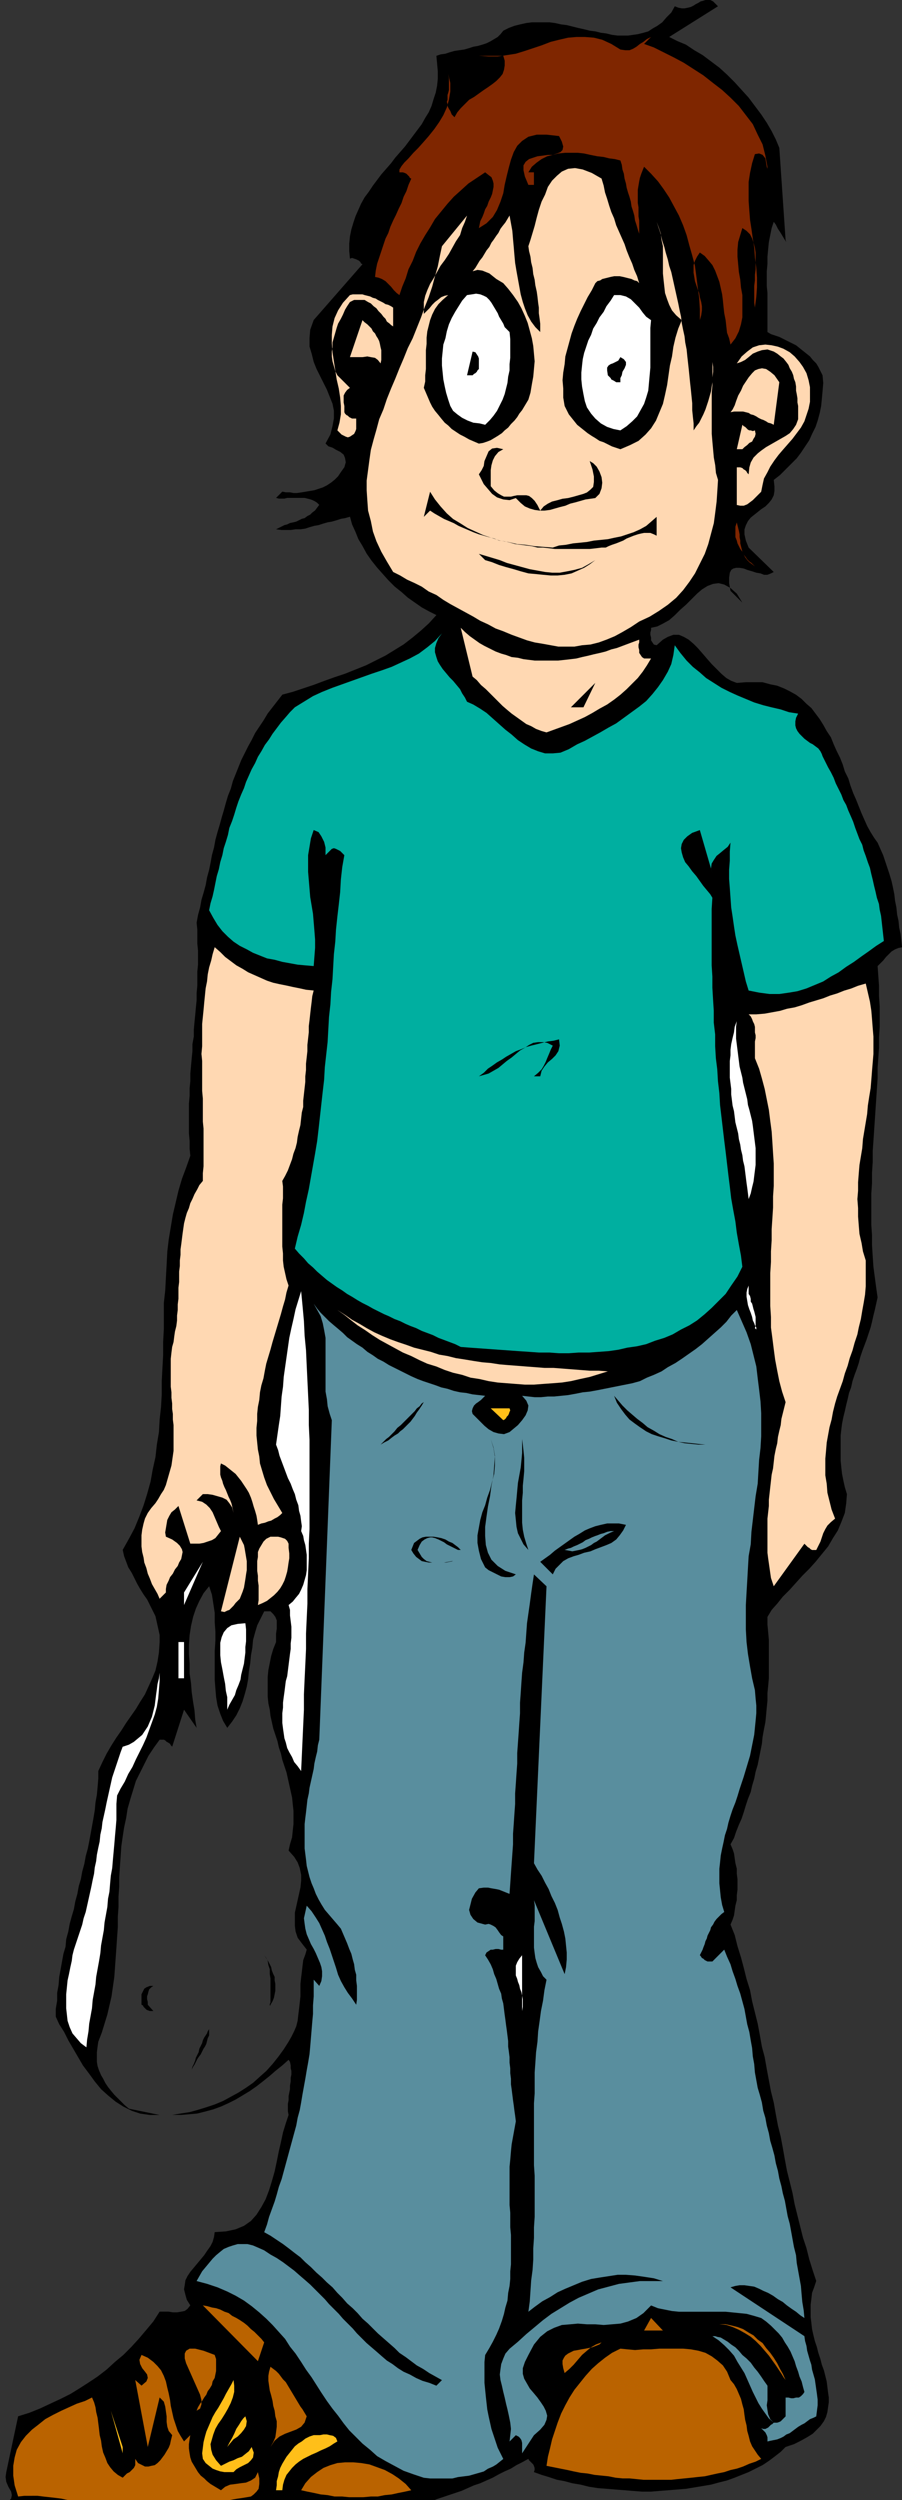 <?xml version="1.0" encoding="UTF-8" standalone="no"?>
<svg
   version="1.0"
   width="55.326mm"
   height="153.231mm"
   id="svg62"
   sodipodi:docname="Boy with Pouch.wmf"
   xmlns:inkscape="http://www.inkscape.org/namespaces/inkscape"
   xmlns:sodipodi="http://sodipodi.sourceforge.net/DTD/sodipodi-0.dtd"
   xmlns="http://www.w3.org/2000/svg"
   xmlns:svg="http://www.w3.org/2000/svg">
  <rect width="100%" height="100%" fill="#333333" stroke="none"/>
  <sodipodi:namedview
     id="namedview62"
     pagecolor="#ffffff"
     bordercolor="#000000"
     borderopacity="0.25"
     inkscape:showpageshadow="2"
     inkscape:pageopacity="0.0"
     inkscape:pagecheckerboard="0"
     inkscape:deskcolor="#d1d1d1"
     inkscape:document-units="mm" />
  <defs
     id="defs1">
    <pattern
       id="WMFhbasepattern"
       patternUnits="userSpaceOnUse"
       width="6"
       height="6"
       x="0"
       y="0" />
  </defs>
  <path
     style="fill:#000000;fill-opacity:1;fill-rule:evenodd;stroke:none"
     d="m 166.444,1.454 -11.312,7.11 1.939,0.97 1.939,0.808 1.939,1.293 1.939,1.131 1.939,1.454 1.939,1.454 1.778,1.616 1.778,1.778 1.616,1.778 1.616,1.778 1.454,1.939 1.454,1.939 1.293,1.939 1.131,1.939 0.97,1.939 0.808,1.939 1.454,21.33 0.162,0.485 v 0 l -0.323,-0.485 -0.485,-0.808 -0.485,-0.808 -0.646,-0.97 -0.485,-0.97 -0.485,-0.646 -0.485,1.454 -0.323,1.616 -0.323,1.616 -0.162,1.616 -0.162,1.778 v 1.616 l -0.162,1.778 v 1.778 1.616 l 0.162,1.616 v 1.778 1.616 1.616 1.454 1.293 1.293 l 0.808,0.485 0.97,0.323 0.97,0.323 0.97,0.485 0.97,0.485 0.97,0.485 0.97,0.485 0.808,0.646 0.808,0.646 0.808,0.646 0.808,0.646 0.646,0.808 0.808,0.808 0.485,0.808 0.485,0.97 0.485,0.97 0.162,1.778 -0.162,1.939 -0.162,1.778 -0.162,1.616 -0.323,1.616 -0.485,1.778 -0.485,1.454 -0.808,1.616 -0.646,1.454 -0.97,1.454 -0.97,1.454 -0.97,1.293 -1.293,1.293 -1.293,1.293 -1.293,1.293 -1.454,1.131 0.162,1.454 v 1.131 l -0.162,0.97 -0.485,0.97 -0.646,0.808 -0.808,0.808 -0.97,0.646 -0.808,0.646 -0.808,0.646 -0.808,0.646 -0.646,0.808 -0.485,0.97 -0.323,0.97 v 1.131 l 0.323,1.454 0.646,1.616 5.817,5.656 -0.646,0.323 -0.808,0.323 h -0.808 l -0.808,-0.323 -0.97,-0.162 -0.97,-0.323 -1.131,-0.323 -0.808,-0.323 -0.97,-0.162 h -0.808 l -0.646,0.162 -0.485,0.323 -0.323,0.646 -0.162,1.131 v 1.293 l 0.323,1.778 2.747,2.747 -1.293,-2.101 -1.454,-1.293 -1.454,-0.808 -1.293,-0.323 -1.293,0.162 -1.293,0.485 -1.293,0.808 -1.131,0.97 -1.293,1.293 -1.293,1.293 -1.293,1.131 -1.293,1.293 -1.293,1.131 -1.454,0.808 -1.293,0.646 -1.454,0.323 v 0.485 l -0.162,0.646 v 0.485 l 0.162,0.646 v 0.646 l 0.323,0.485 0.323,0.485 0.646,0.162 1.454,-1.293 1.131,-0.646 1.293,-0.485 h 1.293 l 1.131,0.485 1.131,0.646 1.131,0.97 0.97,0.97 1.131,1.293 0.97,1.131 1.131,1.293 1.131,1.131 1.131,1.131 1.131,0.97 1.131,0.646 1.293,0.485 2.101,-0.162 h 1.939 1.939 l 1.778,0.485 1.616,0.323 1.616,0.646 1.293,0.646 1.454,0.808 1.293,0.97 1.131,1.131 1.131,0.97 0.97,1.293 0.97,1.293 0.808,1.293 0.808,1.454 0.97,1.454 0.646,1.616 0.646,1.454 0.808,1.616 0.646,1.616 0.485,1.616 0.808,1.616 0.485,1.616 0.646,1.778 0.646,1.454 0.646,1.616 0.646,1.616 0.646,1.454 0.646,1.454 0.808,1.454 0.808,1.293 0.808,1.131 0.646,1.454 0.646,1.454 0.485,1.454 0.485,1.454 0.485,1.454 0.485,1.616 0.323,1.454 0.323,1.616 0.162,1.454 0.323,1.616 0.162,1.616 0.323,1.454 0.162,1.616 0.323,1.454 0.162,1.454 0.162,1.616 -0.808,0.162 -0.808,0.323 -0.808,0.485 -0.646,0.646 -0.646,0.646 -0.646,0.808 -0.646,0.646 -0.646,0.646 0.162,2.262 0.162,2.262 v 2.424 l 0.162,2.424 v 2.262 2.424 l -0.162,2.424 v 2.424 l -0.162,2.424 -0.162,2.262 v 2.424 l -0.162,2.424 -0.162,2.424 -0.162,2.424 -0.162,2.424 -0.162,2.424 -0.162,2.424 -0.162,2.262 v 2.585 l -0.162,2.424 v 2.424 l -0.162,2.424 v 2.424 2.424 2.424 l 0.162,2.424 v 2.262 l 0.162,2.585 0.162,2.424 0.323,2.424 0.323,2.424 0.323,2.262 -0.323,1.454 -0.323,1.454 -0.323,1.293 -0.323,1.454 -0.323,1.293 -0.485,1.454 -0.485,1.454 -0.485,1.293 -0.485,1.293 -0.485,1.454 -0.323,1.293 -0.485,1.454 -0.485,1.293 -0.485,1.454 -0.323,1.454 -0.485,1.293 -0.323,1.454 -0.323,1.293 -0.323,1.454 -0.323,1.293 -0.323,1.616 -0.162,1.293 -0.162,1.454 v 1.454 1.454 1.454 1.454 l 0.162,1.616 0.162,1.454 0.323,1.616 0.323,1.454 0.485,1.616 -0.162,2.101 -0.323,2.262 -0.808,2.101 -0.808,1.939 -1.131,1.778 -1.131,1.939 -1.454,1.778 -1.454,1.778 -1.454,1.616 -1.616,1.616 -1.454,1.616 -1.454,1.616 -1.616,1.616 -1.293,1.616 -1.293,1.454 -0.97,1.616 v 1.778 l 0.162,1.778 0.162,1.778 v 1.778 1.778 1.778 1.778 1.778 l -0.162,1.778 -0.162,1.616 v 1.778 l -0.162,1.616 -0.162,1.778 -0.162,1.616 -0.323,1.616 -0.323,1.778 -0.162,1.616 -0.323,1.616 -0.323,1.616 -0.323,1.616 -0.485,1.616 -0.323,1.616 -0.485,1.616 -0.323,1.454 -0.646,1.616 -0.485,1.454 -0.485,1.616 -0.485,1.454 -0.646,1.454 -0.646,1.616 -0.485,1.454 -0.808,1.454 0.485,1.131 0.323,0.97 0.162,1.131 0.162,1.131 0.323,1.293 v 1.131 l 0.162,1.293 v 1.131 1.293 l -0.162,1.293 v 1.131 l -0.323,1.293 -0.162,1.131 -0.162,1.131 -0.323,0.97 -0.485,1.131 0.97,2.424 0.646,2.585 0.808,2.585 0.646,2.424 0.646,2.585 0.808,2.585 0.485,2.585 0.646,2.585 0.646,2.585 0.485,2.585 0.485,2.747 0.646,2.424 0.485,2.747 0.485,2.585 0.485,2.585 0.646,2.585 0.485,2.747 0.485,2.585 0.646,2.585 0.485,2.585 0.485,2.747 0.485,2.585 0.646,2.585 0.646,2.585 0.485,2.585 0.646,2.585 0.646,2.585 0.646,2.585 0.808,2.424 0.646,2.585 0.808,2.585 0.808,2.424 -0.485,1.454 -0.485,1.293 -0.162,1.454 -0.162,1.293 v 1.454 1.454 l 0.162,1.293 0.162,1.454 0.323,1.454 0.323,1.293 0.485,1.454 0.323,1.293 0.485,1.454 0.323,1.293 0.485,1.293 0.323,1.293 0.323,1.293 0.162,1.293 0.162,1.293 0.162,1.131 v 1.131 l -0.162,1.131 -0.162,1.131 -0.323,1.131 -0.485,0.97 -0.808,1.131 -0.808,0.808 -0.97,0.97 -1.293,0.808 -1.454,0.808 -1.616,0.808 -1.939,0.646 -1.131,1.131 -1.454,1.131 -1.293,0.97 -1.454,0.97 -1.616,0.808 -1.616,0.808 -1.616,0.646 -1.616,0.646 -1.778,0.646 -1.939,0.485 -1.778,0.485 -1.939,0.323 -1.939,0.323 -1.939,0.323 -2.101,0.162 -1.939,0.162 -2.101,0.162 -1.939,0.162 h -2.101 l -2.101,-0.162 -1.939,-0.162 -2.101,-0.162 -1.939,-0.162 -2.101,-0.162 -2.101,-0.323 -1.939,-0.485 -1.939,-0.323 -1.778,-0.485 -1.778,-0.323 -1.939,-0.646 -1.616,-0.485 -1.778,-0.646 0.162,-0.485 v -0.485 l -0.162,-0.485 -0.162,-0.323 -0.323,-0.323 -0.323,-0.323 -0.323,-0.323 -0.162,-0.323 -1.454,0.808 -1.293,0.646 -1.293,0.808 -1.454,0.646 -1.293,0.646 -1.454,0.808 -1.454,0.646 -1.454,0.646 -1.454,0.485 -1.454,0.646 -1.454,0.646 -1.454,0.485 -1.454,0.485 -1.454,0.485 -1.454,0.485 -0.323,0.162 H 99.543 98.089 96.473 95.019 93.403 91.787 90.332 88.716 87.1 85.484 83.869 82.253 80.637 79.021 77.405 75.627 74.011 72.718 71.264 69.971 68.678 67.386 66.255 64.962 63.669 62.376 61.245 59.952 58.659 57.528 56.397 55.266 54.135 52.842 51.549 50.256 48.964 47.671 46.378 44.924 43.631 42.338 41.045 39.591 38.298 36.844 35.551 34.097 32.804 31.35 30.057 28.764 27.31 26.017 24.563 23.27 21.977 20.523 19.23 17.937 16.644 15.19 14.059 12.766 11.473 10.989 10.665 10.019 9.534 8.888 8.241 7.433 6.625 5.979 5.333 4.525 3.878 3.232 2.586 1.939 1.454 0.808 0.323 0 v 0 0 0 H 0.162 0 1.778 2.262 l 0.323,-0.323 0.162,-0.808 -0.162,-0.808 -0.646,-1.131 -0.485,-1.131 -0.162,-1.131 0.162,-1.131 2.747,-12.927 2.586,-0.808 2.424,-0.97 2.424,-1.131 2.424,-1.131 2.262,-1.131 2.101,-1.293 2.262,-1.454 1.939,-1.293 2.101,-1.616 1.939,-1.778 1.939,-1.616 1.778,-1.778 1.778,-1.939 1.778,-2.101 1.616,-1.939 1.454,-2.262 h 0.97 1.131 l 0.97,0.162 h 0.97 l 0.97,-0.162 0.808,-0.162 0.646,-0.485 0.646,-0.808 -0.808,-1.293 -0.323,-1.131 -0.323,-1.293 0.162,-0.97 0.162,-1.131 0.485,-0.97 0.646,-0.97 0.808,-0.97 0.808,-0.97 0.808,-0.97 0.808,-0.97 0.646,-0.97 0.808,-1.131 0.485,-0.97 0.323,-1.131 0.162,-1.131 2.586,-0.162 2.262,-0.485 1.939,-0.808 1.616,-1.131 1.293,-1.454 1.131,-1.778 0.97,-1.778 0.808,-2.101 0.646,-2.101 0.646,-2.262 0.485,-2.262 0.485,-2.424 0.485,-2.101 0.485,-2.262 0.646,-2.101 0.646,-1.939 -0.162,-0.808 v -0.808 -0.97 l 0.162,-0.808 v -0.97 l 0.162,-0.808 0.162,-0.808 v -0.808 l 0.162,-0.97 v -0.808 l 0.162,-0.808 v -0.808 l -0.162,-0.646 v -0.646 l -0.162,-0.808 -0.323,-0.485 -1.454,1.293 -1.616,1.293 -1.293,1.131 -1.616,1.293 -1.454,1.131 -1.616,1.131 -1.616,0.97 -1.616,0.97 -1.616,0.808 -1.778,0.808 -1.778,0.646 -1.778,0.485 -1.939,0.485 -1.778,0.162 -1.939,0.162 h -2.101 l 1.939,-0.323 2.101,-0.323 1.778,-0.485 2.101,-0.646 1.939,-0.646 1.939,-0.808 1.778,-0.97 1.778,-0.97 1.778,-1.131 1.616,-1.131 1.616,-1.454 1.454,-1.293 1.454,-1.616 1.293,-1.616 1.293,-1.778 1.131,-1.778 0.646,-1.131 0.646,-1.293 0.485,-1.131 0.323,-1.293 0.162,-1.454 0.162,-1.293 0.162,-1.454 0.162,-1.454 v -1.454 -1.454 l 0.162,-1.454 0.162,-1.293 0.162,-1.454 0.162,-1.293 0.485,-1.293 0.323,-1.131 -1.131,-1.454 -0.97,-1.293 -0.485,-1.454 -0.162,-1.293 v -1.454 -1.616 l 0.323,-1.454 0.323,-1.454 0.323,-1.454 0.323,-1.454 0.162,-1.616 v -1.293 l -0.323,-1.616 -0.485,-1.293 -0.808,-1.293 -1.293,-1.454 0.323,-1.454 0.485,-1.616 0.162,-1.616 0.162,-1.454 v -1.616 -1.454 l -0.162,-1.454 -0.162,-1.616 -0.323,-1.454 -0.323,-1.454 -0.323,-1.454 -0.323,-1.454 -0.485,-1.454 -0.485,-1.454 -0.323,-1.454 -0.485,-1.454 -0.323,-1.454 -0.485,-1.454 -0.485,-1.454 -0.323,-1.454 -0.323,-1.454 -0.162,-1.454 -0.323,-1.454 -0.162,-1.616 v -1.454 -1.616 -1.454 l 0.162,-1.616 0.323,-1.616 0.323,-1.616 0.485,-1.616 0.646,-1.616 v -0.97 -0.97 l 0.162,-1.131 v -0.97 -0.97 l -0.323,-0.808 -0.485,-0.646 -0.646,-0.646 h -1.454 l -0.808,1.616 -0.808,1.616 -0.485,1.616 -0.485,1.778 -0.162,1.778 -0.323,1.778 -0.162,1.778 -0.323,1.939 -0.162,1.778 -0.323,1.778 -0.485,1.778 -0.485,1.616 -0.646,1.616 -0.808,1.616 -0.97,1.454 -1.131,1.454 -0.97,-1.616 -0.646,-1.616 -0.646,-1.939 -0.323,-1.939 -0.162,-1.939 -0.162,-2.101 v -2.262 -2.262 -2.101 l 0.162,-2.424 v -2.101 l -0.162,-2.262 v -2.101 l -0.323,-2.101 -0.323,-2.101 -0.646,-1.939 -1.293,1.616 -0.97,1.778 -0.808,1.778 -0.646,1.939 -0.485,2.101 -0.323,2.101 -0.162,2.262 v 2.101 l 0.162,2.262 v 2.262 l 0.323,2.262 0.162,2.101 0.323,2.262 0.323,1.939 0.162,2.101 0.323,1.939 -2.909,-4.201 -2.747,8.564 -0.323,-0.323 -0.162,-0.323 -0.485,-0.323 -0.323,-0.162 -0.323,-0.323 -0.323,-0.162 h -0.485 -0.485 l -1.293,1.778 -1.293,1.939 -0.97,1.939 -0.97,1.939 -0.97,1.939 -0.646,2.101 -0.646,2.101 -0.646,2.262 -0.323,2.101 -0.485,2.262 -0.323,2.101 -0.323,2.262 -0.162,2.424 -0.162,2.262 -0.162,2.424 v 2.262 l -0.162,2.262 v 2.424 l -0.162,2.262 v 2.424 l -0.162,2.262 -0.162,2.424 -0.162,2.262 -0.162,2.262 -0.162,2.262 -0.323,2.262 -0.323,2.262 -0.485,2.101 -0.485,2.101 -0.646,2.101 -0.646,2.101 -0.808,2.101 -0.162,1.131 -0.162,1.293 v 1.131 1.131 l 0.162,0.97 0.323,0.97 0.485,1.131 0.485,0.808 0.485,0.97 0.646,0.97 0.646,0.808 0.808,0.97 0.808,0.808 0.808,0.808 0.808,0.808 0.97,0.808 7.11,1.454 h -2.262 l -2.262,-0.323 -1.939,-0.646 -1.939,-0.97 -1.778,-1.131 -1.778,-1.454 -1.616,-1.454 -1.454,-1.778 -1.293,-1.778 -1.454,-1.939 -1.131,-1.939 -1.131,-1.939 -1.131,-1.939 -0.97,-1.939 -1.131,-1.778 -0.808,-1.778 v -1.778 l 0.323,-1.939 v -1.778 l 0.323,-1.778 0.162,-1.939 0.323,-1.778 0.323,-1.778 0.323,-1.778 0.485,-1.616 0.162,-1.778 0.485,-1.778 0.323,-1.778 0.485,-1.778 0.485,-1.616 0.323,-1.778 0.485,-1.778 0.323,-1.778 0.485,-1.616 0.323,-1.778 0.485,-1.778 0.323,-1.778 0.485,-1.778 0.323,-1.616 0.323,-1.778 0.323,-1.778 0.323,-1.778 0.323,-1.939 0.162,-1.778 0.323,-1.778 0.162,-1.778 0.162,-1.939 v -1.778 l 0.97,-2.101 0.97,-1.939 1.131,-1.939 1.131,-1.778 1.131,-1.616 1.131,-1.778 1.131,-1.616 1.131,-1.616 0.97,-1.616 1.131,-1.778 0.808,-1.778 0.808,-1.778 0.808,-1.939 0.485,-2.101 0.323,-2.101 0.162,-2.424 v -1.616 l -0.323,-1.454 -0.323,-1.454 -0.323,-1.454 -0.646,-1.293 -0.646,-1.293 -0.646,-1.293 -0.808,-1.131 -0.808,-1.293 -0.646,-1.131 -0.646,-1.293 -0.646,-1.293 -0.808,-1.293 -0.485,-1.293 -0.485,-1.293 -0.323,-1.454 1.454,-2.585 1.293,-2.424 1.131,-2.747 0.97,-2.585 0.808,-2.585 0.808,-2.909 0.485,-2.747 0.646,-2.909 0.323,-2.909 0.485,-2.909 0.162,-2.909 0.323,-2.909 0.162,-2.909 v -3.07 l 0.162,-3.07 0.162,-2.909 v -3.07 l 0.162,-3.07 v -2.909 -3.07 l 0.323,-2.909 0.162,-3.07 0.162,-2.909 0.162,-3.07 0.323,-2.747 0.485,-2.909 0.485,-2.909 0.646,-2.747 0.646,-2.747 0.808,-2.747 0.97,-2.585 0.97,-2.747 -0.162,-1.616 v -1.778 l -0.162,-1.778 v -1.778 -1.778 -1.778 -1.616 l 0.162,-1.778 v -1.778 l 0.162,-1.616 v -1.778 l 0.162,-1.778 0.162,-1.778 0.162,-1.616 v -1.616 l 0.323,-1.778 v -1.616 l 0.162,-1.778 0.162,-1.616 0.162,-1.778 0.162,-1.616 v -1.616 l 0.162,-1.778 v -1.616 -1.616 l 0.162,-1.616 v -1.616 -1.616 l -0.162,-1.616 v -1.778 -1.454 l -0.162,-1.616 0.323,-1.778 0.485,-1.778 0.323,-1.778 0.485,-1.616 0.485,-1.778 0.323,-1.778 0.485,-1.778 0.323,-1.616 0.323,-1.778 0.485,-1.778 0.323,-1.778 0.485,-1.778 0.485,-1.616 0.485,-1.778 0.485,-1.616 0.485,-1.778 0.485,-1.616 0.646,-1.616 0.485,-1.778 0.646,-1.616 0.646,-1.616 0.646,-1.616 0.808,-1.616 0.808,-1.616 0.808,-1.454 0.808,-1.616 0.97,-1.454 0.97,-1.454 0.97,-1.616 1.131,-1.454 1.131,-1.454 1.131,-1.454 2.424,-0.646 2.424,-0.808 2.424,-0.808 2.586,-0.97 2.262,-0.808 2.424,-0.808 2.424,-0.97 2.424,-0.97 2.262,-1.131 2.262,-1.131 2.101,-1.293 2.101,-1.293 2.101,-1.616 1.939,-1.616 1.778,-1.616 1.778,-1.939 -1.616,-0.808 -1.778,-0.97 -1.616,-1.131 -1.616,-1.131 -1.454,-1.293 -1.616,-1.293 -1.454,-1.454 -1.293,-1.454 -1.293,-1.454 -1.293,-1.616 -1.131,-1.616 -0.97,-1.778 -0.97,-1.616 -0.646,-1.616 -0.808,-1.778 -0.485,-1.778 -1.131,0.323 -0.97,0.162 -0.97,0.323 -1.131,0.323 -0.97,0.162 -1.131,0.323 -0.97,0.323 -0.97,0.162 -1.131,0.323 -0.97,0.323 -1.131,0.162 H 68.517 l -1.131,0.162 h -0.97 -1.131 l -1.293,-0.162 0.646,-0.323 0.646,-0.323 0.646,-0.323 0.646,-0.162 0.646,-0.323 0.808,-0.162 0.646,-0.162 0.646,-0.323 0.646,-0.323 0.646,-0.162 0.646,-0.485 0.646,-0.323 0.485,-0.485 0.646,-0.485 0.485,-0.646 0.485,-0.646 -0.485,-0.485 -0.485,-0.323 -0.646,-0.323 -0.485,-0.162 -0.646,-0.162 -0.646,-0.162 H 69.971 69.325 68.678 68.032 67.224 66.578 l -0.646,0.162 h -0.646 -0.646 l -0.646,-0.162 1.454,-1.454 0.808,0.162 h 0.97 l 0.808,0.162 h 0.808 l 1.131,-0.162 0.97,-0.162 0.97,-0.162 0.97,-0.162 0.97,-0.323 0.97,-0.323 0.97,-0.485 0.97,-0.646 0.808,-0.646 0.808,-0.808 0.646,-0.97 0.808,-1.131 0.323,-1.131 -0.162,-0.97 -0.323,-0.808 -0.808,-0.646 -0.97,-0.485 -0.808,-0.485 -0.97,-0.323 -0.646,-0.646 1.131,-2.101 0.485,-1.939 0.323,-1.778 v -1.778 l -0.323,-1.616 -0.646,-1.616 -0.646,-1.616 -0.808,-1.616 -0.808,-1.616 -0.808,-1.616 -0.646,-1.616 -0.485,-1.939 -0.485,-1.616 v -1.939 l 0.162,-1.939 0.808,-2.262 11.312,-12.927 -0.323,-0.162 -0.162,-0.323 -0.323,-0.323 -0.323,-0.162 -0.323,-0.162 -0.485,-0.162 -0.485,-0.162 -0.485,0.162 -0.162,-1.778 V 56.395 l 0.162,-1.616 0.323,-1.616 0.485,-1.616 0.485,-1.454 0.646,-1.454 0.646,-1.454 0.808,-1.454 0.97,-1.293 0.97,-1.454 0.97,-1.293 0.97,-1.293 1.131,-1.293 1.131,-1.293 0.97,-1.293 1.131,-1.293 1.131,-1.293 0.97,-1.293 0.97,-1.293 0.97,-1.293 0.97,-1.293 0.808,-1.454 0.808,-1.293 0.646,-1.454 0.485,-1.616 0.485,-1.454 0.323,-1.616 0.162,-1.616 v -1.778 l -0.162,-1.778 -0.162,-1.778 0.97,-0.323 1.131,-0.162 0.97,-0.323 1.131,-0.323 1.131,-0.162 1.131,-0.162 1.131,-0.323 0.97,-0.323 0.97,-0.162 1.131,-0.323 0.97,-0.323 0.97,-0.485 0.808,-0.485 0.808,-0.485 0.646,-0.646 0.646,-0.808 1.293,-0.646 1.293,-0.485 1.293,-0.323 1.454,-0.323 1.293,-0.162 h 1.293 1.454 1.293 l 1.293,0.162 1.454,0.323 1.293,0.162 1.293,0.323 1.293,0.323 1.454,0.323 1.293,0.323 1.293,0.162 1.293,0.323 1.293,0.162 1.293,0.323 1.293,0.162 h 1.131 1.293 l 1.131,-0.162 1.131,-0.162 1.293,-0.323 1.131,-0.323 0.97,-0.646 1.131,-0.646 1.131,-0.808 0.97,-1.131 1.131,-1.131 0.808,-1.454 0.808,0.323 0.808,0.162 h 0.646 l 0.808,-0.162 0.646,-0.162 0.646,-0.323 0.485,-0.323 0.646,-0.323 0.485,-0.323 0.646,-0.162 L 163.536,0 h 0.646 0.485 l 0.646,0.323 0.485,0.485 z"
     id="path1" />
  <path
     style="fill:#7f2600;fill-opacity:1;fill-rule:evenodd;stroke:none"
     d="m 150.931,8.564 -1.616,1.616 2.262,0.808 2.262,1.131 2.262,1.131 2.424,1.293 2.262,1.454 2.262,1.454 2.262,1.778 2.101,1.616 1.939,1.778 1.939,1.939 1.616,2.101 1.616,2.101 1.131,2.424 1.131,2.262 0.646,2.585 0.485,2.585 v 0.646 -0.162 l -0.162,-0.485 -0.162,-0.97 -0.162,-0.97 -0.646,-0.808 -0.808,-0.323 -0.97,0.162 -0.646,2.101 -0.485,2.262 -0.323,2.101 v 2.262 2.101 l 0.162,2.262 0.162,2.101 0.323,2.101 0.323,2.262 0.323,2.101 0.162,2.262 0.323,2.424 0.162,2.262 v 2.262 l -0.162,2.262 -0.323,2.424 -0.162,-1.131 v -1.293 -1.293 -1.293 l 0.162,-1.293 v -1.293 l 0.162,-1.293 v -1.454 -1.293 -1.131 l -0.162,-1.131 -0.323,-1.131 -0.323,-0.97 -0.485,-0.97 -0.808,-0.808 -0.97,-0.646 -0.485,1.616 -0.485,1.616 -0.162,1.778 v 1.616 l 0.162,1.778 0.162,1.778 0.323,1.778 0.162,1.778 0.323,1.778 v 1.778 1.616 1.778 l -0.323,1.616 -0.485,1.616 -0.808,1.616 -1.131,1.454 -0.323,-1.454 -0.485,-1.293 -0.162,-1.454 -0.162,-1.454 -0.323,-1.616 -0.162,-1.454 -0.162,-1.616 -0.162,-1.293 -0.323,-1.454 -0.323,-1.454 -0.485,-1.293 -0.485,-1.293 -0.646,-1.293 -0.808,-0.97 -0.97,-1.131 -1.131,-0.808 -0.646,0.97 -0.485,0.97 -0.323,0.97 v 0.97 0.808 l 0.162,0.97 0.162,0.97 0.323,0.97 0.323,0.97 0.323,0.808 0.162,0.97 0.323,1.131 0.162,0.97 v 0.97 l -0.162,1.131 -0.323,1.131 v -2.585 l -0.162,-2.585 -0.323,-2.424 -0.323,-2.585 -0.323,-2.424 -0.646,-2.424 -0.646,-2.262 -0.646,-2.424 -0.808,-2.262 -0.97,-2.262 -1.131,-2.101 -1.131,-2.101 -1.293,-1.939 -1.293,-1.778 -1.616,-1.778 -1.616,-1.616 -0.323,0.808 -0.323,0.808 -0.323,0.97 -0.162,0.808 -0.162,0.97 -0.162,0.97 v 0.97 1.131 0.97 l 0.162,0.97 v 1.131 0.97 l 0.162,0.97 v 1.131 0.97 0.97 l -0.323,-0.97 -0.323,-1.131 -0.323,-0.97 -0.162,-1.131 -0.323,-1.131 -0.323,-0.97 -0.162,-1.131 -0.323,-1.131 -0.323,-0.97 -0.323,-1.131 -0.162,-0.97 -0.323,-1.131 -0.162,-1.131 -0.323,-0.97 -0.162,-1.131 -0.323,-0.97 -1.293,-0.323 -1.293,-0.162 -1.293,-0.323 -1.454,-0.162 -1.616,-0.323 -1.454,-0.323 -1.454,-0.162 h -1.454 -1.454 l -1.616,0.162 -1.293,0.323 -1.293,0.323 -1.293,0.646 -1.131,0.808 -1.131,0.97 -0.808,1.293 h 1.293 v 2.909 h -1.293 l -0.808,-1.939 -0.323,-1.454 v -1.131 l 0.485,-0.808 0.808,-0.646 0.97,-0.323 0.97,-0.323 1.293,-0.162 1.131,-0.162 h 1.131 l 0.97,-0.323 0.808,-0.323 0.485,-0.485 0.162,-0.808 -0.323,-1.131 -0.646,-1.293 -2.909,-0.323 h -2.262 l -1.939,0.485 -1.454,0.97 -1.131,1.131 -0.808,1.454 -0.646,1.778 -0.485,1.778 -0.485,1.939 -0.485,2.101 -0.323,1.939 -0.646,1.939 -0.808,1.939 -0.97,1.616 -1.454,1.454 -1.778,1.131 0.162,-0.808 0.162,-0.808 0.485,-0.97 0.323,-0.808 0.323,-0.97 0.485,-0.808 0.323,-0.97 0.485,-0.97 0.323,-0.808 0.162,-0.808 0.162,-0.808 v -0.808 l -0.162,-0.646 -0.323,-0.808 -0.646,-0.485 -0.808,-0.646 -1.939,1.293 -1.939,1.293 -1.778,1.616 -1.616,1.454 -1.454,1.616 -1.454,1.778 -1.454,1.778 -1.131,1.939 -1.131,1.778 -1.131,1.939 -0.97,1.939 -0.808,2.101 -0.97,1.939 -0.646,2.101 -0.808,1.939 -0.646,1.939 -0.646,-0.485 -0.646,-0.646 -0.646,-0.808 -0.646,-0.646 -0.646,-0.646 -0.808,-0.485 -0.808,-0.323 -0.808,-0.162 0.162,-1.454 0.323,-1.616 0.485,-1.454 0.485,-1.454 0.485,-1.454 0.485,-1.454 0.646,-1.293 0.485,-1.454 0.646,-1.454 0.646,-1.293 0.646,-1.454 0.646,-1.293 0.485,-1.454 0.646,-1.293 0.485,-1.454 0.646,-1.454 -0.323,-0.162 -0.162,-0.323 -0.323,-0.323 -0.323,-0.323 -0.323,-0.162 -0.485,-0.162 h -0.323 -0.485 v -0.646 l 0.485,-0.808 0.646,-0.808 0.97,-0.97 1.131,-1.293 1.131,-1.131 1.293,-1.454 1.131,-1.293 1.293,-1.616 1.131,-1.616 0.97,-1.616 0.808,-1.778 0.485,-1.778 0.323,-1.939 v -1.939 l -0.485,-2.101 0.162,0.97 v 0.808 0.646 0.646 0.646 l -0.162,0.646 -0.162,0.485 v 0.485 0.646 l -0.162,0.485 0.162,0.485 v 0.485 l 0.323,0.646 0.323,0.485 0.323,0.808 0.646,0.646 0.646,-1.131 0.808,-0.97 0.97,-0.97 0.97,-0.97 1.131,-0.646 1.131,-0.808 1.131,-0.808 0.97,-0.646 1.131,-0.808 0.808,-0.646 0.808,-0.808 0.646,-0.808 0.323,-0.97 0.162,-0.97 V 14.058 L 116.673,12.927 h -5.656 l 2.262,0.162 h 2.101 l 2.101,-0.323 2.101,-0.323 2.101,-0.646 1.939,-0.646 1.939,-0.646 2.101,-0.808 1.939,-0.485 2.101,-0.485 1.939,-0.162 h 1.939 l 2.101,0.162 1.939,0.485 2.101,0.97 2.101,1.293 1.131,0.162 h 0.97 l 0.808,-0.323 0.808,-0.485 0.808,-0.646 0.808,-0.485 0.808,-0.646 z"
     id="path2" />
  <path
     style="fill:#ffd8b2;fill-opacity:1;fill-rule:evenodd;stroke:none"
     d="m 148.184,65.606 -0.485,-0.485 -0.646,-0.162 -0.646,-0.323 -0.646,-0.162 -0.646,-0.162 -0.646,-0.162 -0.808,-0.162 h -0.646 -0.646 l -0.808,0.162 -0.646,0.162 -0.646,0.162 -0.646,0.162 -0.485,0.323 -0.646,0.162 -0.485,0.485 -0.808,1.616 -0.97,1.616 -0.808,1.616 -0.808,1.616 -0.808,1.778 -0.646,1.616 -0.646,1.778 -0.485,1.778 -0.485,1.778 -0.485,1.778 -0.162,1.778 -0.323,1.939 -0.162,1.778 0.162,1.939 v 2.101 l 0.323,1.939 0.485,0.97 0.485,0.97 0.646,0.808 0.646,0.808 0.646,0.808 0.808,0.646 0.808,0.646 0.808,0.646 0.97,0.646 0.808,0.485 0.97,0.646 0.97,0.323 0.97,0.485 0.97,0.485 0.97,0.323 0.97,0.323 2.262,-0.97 1.939,-0.97 1.616,-1.454 1.293,-1.454 1.131,-1.778 0.808,-1.939 0.808,-1.939 0.485,-2.101 0.485,-2.262 0.323,-2.262 0.323,-2.262 0.485,-2.101 0.323,-2.262 0.485,-2.101 0.646,-2.101 0.808,-1.939 -1.293,-1.131 -0.97,-1.131 -0.646,-1.293 -0.485,-1.293 -0.485,-1.454 -0.162,-1.454 -0.162,-1.454 -0.162,-1.616 v -1.616 -1.454 -1.778 -1.454 l -0.323,-1.454 -0.162,-1.454 -0.485,-1.454 -0.485,-1.293 0.485,1.454 0.485,1.454 0.323,1.454 0.485,1.454 0.323,1.293 0.485,1.616 0.323,1.454 0.485,1.454 0.323,1.454 0.323,1.454 0.323,1.454 0.323,1.454 0.323,1.454 0.323,1.616 0.323,1.454 0.162,1.454 0.323,1.616 0.323,1.454 0.162,1.454 0.323,1.616 0.162,1.616 0.162,1.454 0.162,1.454 0.162,1.616 0.162,1.616 0.162,1.454 0.162,1.616 0.162,1.616 v 1.616 l 0.162,1.616 0.162,1.454 v 1.616 l 0.646,-0.97 0.646,-0.808 0.485,-0.97 0.485,-0.97 0.485,-1.131 0.323,-0.97 0.323,-0.97 0.323,-1.131 0.323,-1.131 0.162,-1.131 0.162,-0.97 v -1.131 l 0.162,-1.293 v -1.131 l -0.162,-1.131 v -1.131 1.454 1.616 1.616 1.778 l -0.162,1.778 v 1.939 1.939 1.778 1.939 1.939 l 0.162,1.939 0.162,1.778 0.162,1.778 0.323,1.778 0.162,1.778 0.485,1.616 -0.162,2.585 -0.162,2.424 -0.323,2.585 -0.323,2.424 -0.646,2.424 -0.646,2.424 -0.808,2.262 -1.131,2.262 -1.131,2.262 -1.293,1.939 -1.454,1.939 -1.616,1.778 -1.939,1.616 -2.101,1.454 -2.101,1.293 -2.424,1.131 -1.939,1.293 -1.939,1.131 -1.778,0.97 -1.939,0.808 -1.778,0.646 -1.939,0.485 -1.939,0.162 -1.778,0.323 h -1.778 -1.939 l -1.778,-0.323 -1.778,-0.323 -1.939,-0.323 -1.778,-0.485 -1.778,-0.646 -1.778,-0.646 -1.939,-0.808 -1.778,-0.646 -1.778,-0.97 -1.778,-0.808 -1.616,-0.97 -1.778,-0.97 -1.778,-0.97 -1.778,-0.97 -1.616,-0.97 -1.616,-1.131 -1.778,-0.808 -1.616,-1.131 -1.616,-0.808 -1.778,-0.808 -1.616,-0.97 -1.616,-0.808 -1.454,-2.424 -1.293,-2.262 -1.131,-2.424 -0.808,-2.262 -0.485,-2.424 -0.646,-2.424 -0.162,-2.262 -0.162,-2.424 v -2.262 l 0.323,-2.424 0.323,-2.424 0.323,-2.262 0.646,-2.424 0.646,-2.262 0.646,-2.424 0.97,-2.262 0.808,-2.424 0.97,-2.424 0.97,-2.262 0.97,-2.424 0.97,-2.262 0.97,-2.424 1.131,-2.262 0.97,-2.424 0.97,-2.424 0.808,-2.262 0.97,-2.424 0.808,-2.424 0.646,-2.424 0.646,-2.262 0.485,-2.424 0.485,-2.262 5.817,-7.11 -0.485,1.454 -0.646,1.454 -0.485,1.616 -0.97,1.454 -0.808,1.454 -0.808,1.454 -0.97,1.454 -0.97,1.293 -0.808,1.454 -0.808,1.454 -0.808,1.293 -0.646,1.454 -0.485,1.293 -0.323,1.454 v 1.454 1.293 l 0.646,-0.646 0.646,-0.646 0.646,-0.808 0.646,-0.646 0.646,-0.485 0.808,-0.646 0.808,-0.323 0.808,-0.162 -1.293,1.131 -0.97,0.97 -0.808,1.131 -0.646,1.293 -0.485,1.293 -0.323,1.293 -0.323,1.293 -0.162,1.454 v 1.454 l -0.162,1.454 v 1.454 1.454 1.454 l -0.162,1.454 v 1.454 l -0.323,1.454 0.485,1.131 0.485,1.131 0.485,1.131 0.485,0.97 0.646,0.97 0.808,0.97 0.646,0.808 0.808,0.97 0.808,0.646 0.808,0.808 0.97,0.646 0.97,0.646 0.97,0.485 1.131,0.646 1.131,0.485 1.131,0.485 0.97,-0.162 0.97,-0.323 0.808,-0.323 0.808,-0.485 0.808,-0.485 0.97,-0.646 0.646,-0.646 0.808,-0.646 0.646,-0.808 0.808,-0.808 0.646,-0.808 0.485,-0.808 0.646,-0.808 0.485,-0.808 0.485,-0.808 0.485,-0.808 0.485,-1.616 0.323,-1.939 0.323,-1.778 0.162,-1.778 0.162,-1.778 -0.162,-1.778 -0.162,-1.778 -0.323,-1.778 -0.485,-1.778 -0.485,-1.778 -0.646,-1.616 -0.808,-1.778 -0.808,-1.454 -1.131,-1.616 -1.131,-1.454 -1.131,-1.293 -0.808,-0.485 -0.808,-0.485 -0.808,-0.646 -0.808,-0.646 -0.808,-0.323 -0.808,-0.323 -1.131,-0.162 -1.131,0.323 0.646,-0.808 0.485,-0.808 0.485,-0.808 0.646,-0.808 0.485,-0.808 0.485,-0.808 0.646,-0.808 0.485,-0.97 0.485,-0.646 0.646,-0.97 0.485,-0.646 0.485,-0.97 0.485,-0.646 0.646,-0.808 0.485,-0.808 0.485,-0.808 0.323,1.778 0.323,1.778 0.162,1.939 0.162,1.778 0.162,1.939 0.162,1.778 0.323,1.939 0.323,1.778 0.323,1.778 0.323,1.778 0.485,1.778 0.485,1.454 0.646,1.616 0.808,1.454 0.97,1.293 1.131,1.131 v -0.97 -0.97 l -0.162,-1.293 -0.162,-1.131 v -1.293 l -0.162,-1.131 -0.162,-1.454 -0.162,-1.131 -0.323,-1.454 -0.162,-1.293 -0.323,-1.293 -0.162,-1.454 -0.323,-1.293 -0.162,-1.293 -0.323,-1.293 -0.162,-1.131 0.485,-1.454 0.485,-1.616 0.485,-1.616 0.485,-1.939 0.485,-1.778 0.646,-1.939 0.808,-1.616 0.646,-1.778 0.97,-1.454 1.131,-1.131 1.131,-0.97 1.454,-0.646 1.616,-0.162 1.778,0.323 2.101,0.808 2.262,1.293 0.485,1.616 0.323,1.616 0.485,1.454 0.485,1.616 0.485,1.454 0.646,1.454 0.485,1.616 0.646,1.454 0.646,1.454 0.646,1.454 0.485,1.454 0.646,1.616 0.646,1.454 0.485,1.454 0.646,1.454 z"
     id="path3" />
  <path
     style="fill:#ffd8b2;fill-opacity:1;fill-rule:evenodd;stroke:none"
     d="m 91.14,71.262 v 4.363 L 90.656,75.301 90.332,74.978 89.686,74.494 89.363,73.847 88.878,73.362 88.393,72.716 87.747,72.07 87.262,71.423 86.616,70.939 85.969,70.292 85.323,69.969 84.515,69.484 h -0.646 -0.97 -0.808 l -0.97,0.485 -0.646,0.97 -0.485,0.808 -0.485,1.131 -0.485,0.97 -0.646,1.131 -0.323,0.97 -0.323,1.131 -0.323,1.131 -0.323,1.131 v 1.131 l -0.162,0.97 v 1.131 l 0.162,1.131 0.323,1.131 0.323,1.131 0.485,0.97 2.909,2.909 -0.646,0.485 -0.485,0.646 -0.323,0.646 v 0.808 0.808 l 0.162,0.808 v 0.808 0.646 l 0.162,0.323 0.323,0.323 0.323,0.162 0.323,0.323 0.323,0.162 0.323,0.162 h 0.485 0.485 v 0.485 0.646 0.646 0.646 l -0.162,0.485 -0.323,0.646 -0.485,0.323 -0.485,0.323 -0.485,0.162 -0.485,-0.162 -0.323,-0.162 -0.323,-0.162 -0.323,-0.162 -0.323,-0.323 -0.323,-0.323 -0.323,-0.323 0.485,-1.778 0.323,-1.939 V 94.046 L 78.859,92.107 78.536,90.006 78.051,87.906 77.728,85.805 77.405,83.704 77.081,81.604 76.92,79.503 v -1.939 l 0.162,-1.939 0.485,-1.939 0.808,-1.778 1.131,-1.778 1.616,-1.778 0.646,-0.162 h 0.808 0.646 0.808 l 0.485,0.162 0.646,0.162 0.646,0.162 0.646,0.323 0.646,0.162 0.485,0.323 0.646,0.323 0.646,0.323 0.485,0.323 0.646,0.162 0.646,0.323 z"
     id="path4" />
  <path
     style="fill:#ffffff;fill-opacity:1;fill-rule:evenodd;stroke:none"
     d="m 118.127,76.917 0.162,1.616 v 1.454 1.454 1.454 l -0.162,1.454 v 1.454 l -0.323,1.454 -0.162,1.454 -0.323,1.293 -0.323,1.293 -0.485,1.293 -0.646,1.293 -0.646,1.293 -0.808,1.131 -0.808,0.97 -1.131,1.131 -1.293,-0.323 -1.454,-0.162 -1.293,-0.485 -1.293,-0.646 -1.131,-0.808 -0.97,-0.808 -0.646,-1.131 -0.485,-1.454 -0.485,-1.616 -0.323,-1.454 -0.323,-1.616 -0.162,-1.616 -0.162,-1.616 v -1.616 l 0.162,-1.616 0.162,-1.616 0.485,-1.454 0.323,-1.616 0.485,-1.616 0.646,-1.454 0.808,-1.454 0.808,-1.293 0.808,-1.293 1.131,-1.293 1.131,-0.162 0.97,-0.162 0.97,0.162 0.808,0.323 0.646,0.323 0.646,0.646 0.485,0.646 0.485,0.808 0.485,0.808 0.485,0.808 0.323,0.808 0.485,0.808 0.485,0.808 0.323,0.808 0.646,0.646 z"
     id="path5" />
  <path
     style="fill:#ffffff;fill-opacity:1;fill-rule:evenodd;stroke:none"
     d="m 150.931,74.17 -0.162,1.778 v 1.778 1.778 1.939 1.778 1.939 l -0.162,1.778 -0.162,1.778 -0.162,1.778 -0.485,1.616 -0.485,1.454 -0.808,1.454 -0.808,1.454 -1.131,1.131 -1.293,1.131 -1.454,0.97 -1.616,-0.323 -1.454,-0.485 -1.454,-0.808 -1.293,-1.131 -0.97,-1.131 -0.97,-1.454 -0.485,-1.454 -0.323,-1.616 -0.323,-1.778 -0.162,-1.616 v -1.616 l 0.162,-1.616 0.162,-1.454 0.323,-1.454 0.485,-1.454 0.485,-1.454 0.646,-1.293 0.485,-1.454 0.808,-1.293 0.646,-1.293 0.97,-1.293 0.646,-1.293 0.97,-1.293 0.808,-1.293 h 1.454 l 1.293,0.323 1.131,0.646 0.97,0.97 0.97,0.97 0.808,1.131 0.808,0.97 z"
     id="path6" />
  <path
     style="fill:#ffd8b2;fill-opacity:1;fill-rule:evenodd;stroke:none"
     d="m 88.232,84.189 -0.646,-0.808 -0.646,-0.485 -0.97,-0.162 -0.808,-0.162 -1.131,0.162 h -0.97 -0.97 -0.97 l 2.909,-8.564 0.485,0.485 0.646,0.485 0.485,0.485 0.485,0.485 0.323,0.646 0.485,0.485 0.323,0.646 0.323,0.485 0.323,0.646 0.162,0.646 0.162,0.808 0.162,0.646 v 0.808 0.646 0.808 z"
     id="path7" />
  <path
     style="fill:#ffd8b2;fill-opacity:1;fill-rule:evenodd;stroke:none"
     d="m 187.775,91.299 v 1.778 l -0.323,1.616 -0.485,1.454 -0.485,1.454 -0.808,1.454 -0.97,1.293 -0.97,1.293 -1.131,1.293 -1.131,1.293 -0.97,1.131 -0.97,1.293 -0.97,1.454 -0.646,1.293 -0.808,1.454 -0.323,1.454 -0.323,1.616 -0.646,0.646 -0.646,0.646 -0.646,0.646 -0.646,0.485 -0.646,0.485 -0.808,0.323 h -0.808 l -0.808,-0.162 v -8.726 h 0.485 0.323 l 0.485,0.162 0.323,0.323 0.323,0.162 0.323,0.323 0.162,0.323 0.323,0.323 0.162,-1.616 0.323,-1.131 0.646,-1.131 0.97,-0.97 0.808,-0.646 1.131,-0.808 1.131,-0.646 1.131,-0.646 1.131,-0.646 1.131,-0.646 0.97,-0.646 0.808,-0.97 0.646,-0.97 0.485,-1.293 v -1.293 -1.778 l -0.162,-0.808 v -0.97 l -0.162,-0.97 -0.162,-0.808 v -0.97 l -0.162,-0.97 -0.323,-0.808 -0.162,-0.808 -0.323,-0.808 -0.485,-0.808 -0.323,-0.808 -0.485,-0.646 -0.646,-0.808 -0.646,-0.485 -0.808,-0.646 -0.808,-0.485 -1.454,-0.485 -1.293,0.162 -0.97,0.323 -1.131,0.485 -0.97,0.808 -0.808,0.646 -0.97,0.485 -0.97,0.323 1.131,-1.616 1.293,-1.131 1.293,-0.97 1.454,-0.485 1.454,-0.162 1.454,0.162 1.454,0.323 1.293,0.485 1.454,0.808 1.131,0.97 1.131,1.293 0.808,1.131 0.808,1.454 0.485,1.616 0.323,1.616 z"
     id="path8" />
  <path
     style="fill:#000000;fill-opacity:1;fill-rule:evenodd;stroke:none"
     d="m 111.017,85.482 -0.323,0.323 -0.162,0.323 -0.323,0.323 -0.323,0.162 -0.323,0.323 h -0.485 -0.323 -0.485 l 1.293,-5.494 0.646,0.162 0.323,0.485 0.323,0.485 0.162,0.485 v 0.646 0.646 0.646 z"
     id="path9" />
  <path
     style="fill:#000000;fill-opacity:1;fill-rule:evenodd;stroke:none"
     d="m 143.821,88.552 h -0.485 -0.485 l -0.485,-0.323 -0.323,-0.162 -0.323,-0.162 -0.162,-0.323 -0.323,-0.323 -0.323,-0.323 -0.162,-1.131 v -0.646 l 0.323,-0.485 0.485,-0.323 0.485,-0.162 0.646,-0.323 0.646,-0.323 0.485,-0.808 0.808,0.485 0.485,0.646 v 0.646 l -0.323,0.808 -0.485,0.808 -0.162,0.808 -0.323,0.646 z"
     id="path10" />
  <path
     style="fill:#ffd8b2;fill-opacity:1;fill-rule:evenodd;stroke:none"
     d="m 180.665,88.552 -1.293,9.857 -0.646,-0.323 -0.646,-0.162 -0.485,-0.323 -0.646,-0.323 -0.485,-0.162 -0.646,-0.323 -0.485,-0.323 -0.646,-0.323 -0.646,-0.162 -0.485,-0.323 -0.646,-0.162 -0.646,-0.162 h -0.646 -0.646 -0.808 l -0.808,0.162 0.485,-0.646 0.485,-0.97 0.323,-0.97 0.485,-1.293 0.646,-1.131 0.485,-1.131 0.646,-0.97 0.646,-0.97 0.808,-0.97 0.646,-0.646 0.808,-0.323 0.808,-0.162 0.97,0.162 0.97,0.646 0.97,0.808 z"
     id="path11" />
  <path
     style="fill:#ffd8b2;fill-opacity:1;fill-rule:evenodd;stroke:none"
     d="m 175.009,99.702 0.162,0.808 -0.162,0.646 -0.323,0.485 -0.323,0.646 -0.646,0.323 -0.485,0.485 -0.646,0.485 -0.485,0.485 h -1.293 l 1.293,-5.656 0.323,0.323 0.323,0.162 0.323,0.323 0.323,0.323 0.323,0.162 h 0.323 l 0.485,0.162 z"
     id="path12" />
  <path
     style="fill:#000000;fill-opacity:1;fill-rule:evenodd;stroke:none"
     d="m 116.673,104.065 -1.131,0.646 -0.808,0.97 -0.485,0.97 -0.323,1.131 -0.162,1.131 v 1.293 1.293 1.131 l 0.808,0.97 0.808,0.646 0.808,0.485 0.646,0.323 h 0.808 0.808 l 0.646,-0.162 0.808,-0.162 h 0.646 0.646 0.808 l 0.646,0.162 0.646,0.485 0.646,0.646 0.646,0.97 0.646,1.293 0.808,-0.97 0.97,-0.646 0.97,-0.485 1.293,-0.323 1.131,-0.323 1.293,-0.162 1.293,-0.323 1.131,-0.323 1.131,-0.323 0.808,-0.323 0.808,-0.646 0.646,-0.646 0.162,-1.131 v -1.293 l -0.323,-1.616 -0.646,-1.939 0.808,0.485 0.808,0.808 0.646,1.131 0.485,1.293 0.162,1.293 -0.162,1.293 -0.485,1.293 -0.97,0.97 -1.131,0.162 -1.131,0.162 -1.131,0.323 -1.131,0.323 -1.293,0.323 -1.131,0.485 -1.293,0.323 -1.131,0.323 -1.131,0.323 -1.293,0.162 h -1.131 l -1.131,-0.162 -1.131,-0.323 -1.131,-0.485 -0.97,-0.808 -1.131,-1.131 -1.454,0.485 -1.454,-0.162 -1.454,-0.485 -1.131,-0.808 -0.97,-1.131 -0.97,-1.131 -0.646,-1.293 -0.485,-0.97 0.646,-0.97 0.485,-0.97 0.162,-1.131 0.485,-1.131 0.485,-1.131 0.808,-0.646 1.131,-0.162 z"
     id="path13" />
  <path
     style="fill:#000000;fill-opacity:1;fill-rule:evenodd;stroke:none"
     d="m 128.146,126.849 1.454,-0.485 1.616,-0.162 1.616,-0.323 1.616,-0.162 1.616,-0.162 1.616,-0.323 1.616,-0.162 1.616,-0.162 1.454,-0.323 1.616,-0.323 1.454,-0.485 1.454,-0.485 1.454,-0.646 1.454,-0.808 1.131,-0.97 1.293,-1.131 v 4.363 l -0.646,-0.323 -0.808,-0.323 h -0.646 -0.808 l -0.808,0.162 -0.646,0.162 -0.97,0.323 -0.808,0.323 -0.808,0.323 -0.808,0.485 -0.808,0.323 -0.808,0.323 -0.97,0.323 -0.808,0.323 -0.646,0.323 h -0.97 l -1.293,0.162 -1.454,0.162 h -1.293 -1.454 -1.454 -1.293 -1.293 -1.293 l -1.293,-0.162 -1.454,-0.162 h -1.293 l -1.293,-0.323 -1.293,-0.162 -1.293,-0.162 -1.293,-0.162 -1.131,-0.323 -1.293,-0.323 -1.293,-0.162 -1.131,-0.485 -1.293,-0.323 -1.131,-0.323 -1.131,-0.323 -1.293,-0.485 -1.131,-0.485 -1.131,-0.485 -1.131,-0.485 -1.131,-0.646 -1.131,-0.485 -1.131,-0.485 -1.131,-0.646 -1.131,-0.646 -0.97,-0.646 -1.454,1.454 1.454,-5.817 1.131,1.778 1.293,1.616 1.454,1.616 1.454,1.293 1.616,0.97 1.778,1.131 1.778,0.808 1.778,0.808 1.939,0.646 1.939,0.646 1.939,0.323 2.101,0.485 1.939,0.162 2.101,0.323 2.101,0.162 z"
     id="path14" />
  <path
     style="fill:#7f2600;fill-opacity:1;fill-rule:evenodd;stroke:none"
     d="m 175.009,131.212 -0.323,-0.323 -0.485,-0.485 -0.485,-0.323 -0.485,-0.485 -0.323,-0.485 -0.485,-0.646 -0.323,-0.646 -0.485,-0.646 -0.323,-0.646 -0.323,-0.646 -0.162,-0.646 -0.323,-0.808 v -0.808 -0.808 -0.808 l 0.323,-0.97 0.162,0.646 0.162,0.646 0.162,0.646 0.162,0.808 v 0.646 l 0.162,0.808 v 0.646 l 0.162,0.646 0.162,0.646 0.162,0.646 0.323,0.646 0.323,0.646 0.485,0.646 0.485,0.485 0.646,0.485 z"
     id="path15" />
  <path
     style="fill:#000000;fill-opacity:1;fill-rule:evenodd;stroke:none"
     d="m 138.003,129.758 -1.293,0.97 -1.293,0.808 -1.454,0.646 -1.454,0.646 -1.616,0.323 -1.616,0.162 h -1.616 l -1.778,-0.162 -1.616,-0.162 -1.778,-0.162 -1.778,-0.485 -1.616,-0.485 -1.778,-0.485 -1.616,-0.485 -1.616,-0.646 -1.616,-0.485 -1.454,-1.454 1.616,0.485 1.616,0.485 1.616,0.485 1.616,0.646 1.778,0.485 1.778,0.485 1.778,0.485 1.778,0.323 1.778,0.323 1.616,0.162 h 1.778 l 1.778,-0.323 1.616,-0.323 1.778,-0.485 1.454,-0.808 z"
     id="path16" />
  <path
     style="fill:#ffd8b2;fill-opacity:1;fill-rule:evenodd;stroke:none"
     d="m 148.184,148.179 v 0.646 l -0.162,0.485 v 0.646 l 0.162,0.646 v 0.646 l 0.323,0.485 0.323,0.485 0.485,0.323 h 1.616 l -0.97,1.616 -0.97,1.454 -1.131,1.454 -1.293,1.293 -1.293,1.293 -1.454,1.293 -1.454,1.131 -1.616,1.131 -1.778,0.97 -1.616,0.97 -1.778,0.97 -1.778,0.808 -1.778,0.808 -1.778,0.646 -1.778,0.646 -1.778,0.646 -1.131,-0.323 -1.293,-0.485 -1.131,-0.646 -1.131,-0.485 -1.131,-0.808 -1.131,-0.808 -1.131,-0.808 -0.97,-0.808 -1.131,-0.97 -0.97,-0.97 -0.97,-0.97 -0.97,-0.97 -0.97,-0.97 -1.131,-0.97 -0.97,-1.131 -0.97,-0.808 -2.747,-11.311 0.97,0.97 1.131,0.97 1.131,0.808 1.131,0.808 1.131,0.646 1.293,0.646 1.293,0.646 1.293,0.485 1.131,0.323 1.293,0.485 1.454,0.162 1.293,0.323 1.293,0.162 1.293,0.162 h 1.454 1.293 1.454 1.293 l 1.454,-0.162 1.454,-0.162 1.293,-0.162 1.293,-0.323 1.454,-0.323 1.293,-0.323 1.454,-0.323 1.293,-0.323 1.293,-0.485 1.293,-0.323 1.293,-0.485 1.293,-0.485 1.293,-0.485 z"
     id="path17" />
  <path
     style="fill:#00afa0;fill-opacity:1;fill-rule:evenodd;stroke:none"
     d="m 102.452,146.725 -0.808,1.131 -0.485,1.131 -0.323,1.131 v 0.97 l 0.323,1.131 0.323,0.97 0.485,0.808 0.646,0.97 0.808,0.97 0.808,0.97 0.808,0.808 0.808,0.97 0.808,0.97 0.485,0.97 0.646,0.97 0.485,0.97 1.454,0.646 1.616,0.97 1.454,0.97 1.454,1.293 1.454,1.293 1.454,1.293 1.454,1.131 1.454,1.293 1.454,0.97 1.616,0.97 1.616,0.646 1.616,0.485 h 1.778 l 1.778,-0.162 1.939,-0.808 1.939,-1.131 1.778,-0.808 1.778,-0.97 1.778,-0.97 1.939,-1.131 1.778,-0.97 1.778,-1.293 1.778,-1.293 1.778,-1.293 1.616,-1.293 1.454,-1.616 1.293,-1.616 1.131,-1.616 1.131,-1.939 0.808,-1.778 0.485,-2.101 0.323,-2.262 1.293,1.778 1.454,1.778 1.454,1.454 1.616,1.293 1.454,1.293 1.778,1.131 1.778,1.131 1.939,0.97 1.778,0.808 1.939,0.808 1.939,0.808 2.101,0.646 1.939,0.485 2.101,0.485 1.939,0.646 2.101,0.323 -0.485,0.97 -0.162,0.808 v 0.97 l 0.162,0.646 0.323,0.646 0.485,0.646 0.485,0.485 0.646,0.646 0.646,0.485 0.646,0.485 0.646,0.323 0.646,0.485 0.646,0.485 0.485,0.646 0.323,0.646 0.162,0.485 0.646,1.293 0.646,1.293 0.646,1.131 0.646,1.293 0.485,1.293 0.646,1.293 0.646,1.293 0.485,1.293 0.646,1.131 0.485,1.293 0.646,1.454 0.485,1.131 0.485,1.454 0.485,1.293 0.485,1.293 0.646,1.293 0.323,1.293 0.485,1.293 0.485,1.454 0.485,1.293 0.323,1.454 0.323,1.293 0.323,1.454 0.323,1.293 0.323,1.454 0.485,1.454 0.162,1.293 0.323,1.454 0.162,1.454 0.162,1.454 0.162,1.454 0.162,1.454 -1.778,1.131 -1.778,1.293 -1.616,1.131 -1.778,1.293 -1.778,1.131 -1.778,1.293 -1.778,0.97 -1.778,1.131 -1.939,0.808 -1.939,0.808 -2.101,0.646 -1.939,0.323 -2.262,0.323 h -2.262 l -2.424,-0.323 -2.424,-0.485 -0.646,-2.101 -0.485,-2.101 -0.485,-2.101 -0.485,-2.101 -0.485,-2.101 -0.485,-2.262 -0.323,-2.101 -0.323,-2.262 -0.323,-2.101 -0.162,-2.262 -0.162,-2.262 -0.162,-2.101 v -2.101 l 0.162,-2.101 v -2.101 l 0.162,-2.101 -0.646,0.97 -0.808,0.646 -0.97,0.808 -0.808,0.646 -0.646,0.97 -0.485,0.808 -0.162,1.131 0.323,1.131 -2.909,-10.019 -1.778,0.646 -1.131,0.808 -0.808,0.808 -0.485,0.97 -0.162,0.97 0.162,0.97 0.323,1.131 0.485,1.131 0.808,0.97 0.808,1.131 0.97,1.131 0.808,1.131 0.808,1.131 0.808,0.97 0.808,0.97 0.485,0.808 -0.162,2.585 v 2.585 2.585 2.585 2.585 2.747 l 0.162,2.585 v 2.585 l 0.162,2.747 0.162,2.585 v 2.747 l 0.323,2.747 v 2.747 l 0.162,2.747 0.323,2.585 0.162,2.747 0.323,2.747 0.162,2.747 0.323,2.747 0.323,2.747 0.323,2.747 0.323,2.585 0.323,2.747 0.323,2.747 0.323,2.585 0.323,2.747 0.485,2.747 0.485,2.585 0.323,2.585 0.485,2.747 0.485,2.585 0.323,2.585 -1.131,2.262 -1.454,2.101 -1.293,1.939 -1.616,1.616 -1.616,1.616 -1.616,1.454 -1.778,1.454 -1.778,1.131 -1.939,0.97 -1.939,1.131 -1.939,0.808 -2.101,0.646 -2.101,0.808 -2.101,0.485 -2.262,0.323 -2.101,0.485 -2.262,0.323 -2.262,0.162 -2.262,0.162 h -2.424 l -2.262,0.162 h -2.262 l -2.262,-0.162 h -2.424 l -2.262,-0.162 -2.424,-0.162 -2.262,-0.162 -2.262,-0.162 -2.262,-0.162 -2.262,-0.162 -2.262,-0.162 -2.101,-0.162 -1.293,-0.646 -1.293,-0.485 -1.293,-0.485 -1.293,-0.485 -1.293,-0.646 -1.293,-0.485 -1.293,-0.485 -1.293,-0.646 -1.293,-0.485 -1.131,-0.485 -1.293,-0.646 -1.293,-0.485 -1.293,-0.646 -1.131,-0.485 -1.293,-0.646 -1.293,-0.646 -1.131,-0.646 -1.293,-0.646 -1.131,-0.646 -1.293,-0.808 -1.131,-0.646 -1.131,-0.808 -1.293,-0.808 -1.131,-0.808 -1.131,-0.808 -1.131,-0.97 -1.131,-0.97 -0.97,-0.97 -1.131,-0.97 -0.97,-1.131 -1.131,-1.131 -0.97,-1.131 0.646,-2.747 0.808,-2.747 0.646,-2.747 0.485,-2.585 0.646,-2.909 0.485,-2.747 0.485,-2.747 0.485,-2.747 0.485,-2.909 0.323,-2.747 0.323,-2.909 0.323,-2.909 0.323,-2.909 0.323,-2.747 0.162,-2.909 0.323,-2.909 0.323,-2.909 0.162,-2.909 0.162,-2.909 0.323,-2.909 0.162,-2.909 0.323,-2.909 0.162,-2.909 0.162,-2.909 0.323,-2.909 0.162,-2.747 0.323,-3.07 0.323,-2.747 0.323,-2.909 0.162,-2.909 0.323,-2.909 0.485,-2.747 -0.323,-0.323 -0.323,-0.323 -0.323,-0.323 -0.323,-0.162 -0.323,-0.162 -0.323,-0.162 -0.485,-0.162 -0.485,0.162 -1.454,1.454 v 0.323 -0.323 -0.808 -0.97 l -0.323,-1.293 -0.646,-1.293 -0.646,-0.97 -1.131,-0.485 -0.646,1.939 -0.323,1.939 -0.323,1.939 v 1.939 1.939 l 0.162,1.939 0.162,1.939 0.162,1.939 0.323,1.939 0.323,1.939 0.162,1.939 0.162,1.939 0.162,2.101 v 1.939 l -0.162,2.101 -0.162,2.101 -1.939,-0.162 -1.778,-0.162 -1.778,-0.323 -1.778,-0.323 -1.778,-0.485 -1.778,-0.323 -1.616,-0.646 -1.616,-0.646 -1.454,-0.808 -1.616,-0.808 -1.454,-0.97 -1.293,-1.131 -1.293,-1.293 -1.131,-1.454 -0.97,-1.616 -0.97,-1.778 0.323,-1.616 0.485,-1.616 0.323,-1.454 0.323,-1.616 0.323,-1.616 0.485,-1.616 0.323,-1.616 0.485,-1.616 0.323,-1.616 0.485,-1.454 0.485,-1.616 0.323,-1.616 0.646,-1.616 0.485,-1.454 0.485,-1.616 0.485,-1.454 0.646,-1.616 0.646,-1.454 0.485,-1.454 0.646,-1.454 0.646,-1.454 0.808,-1.454 0.646,-1.454 0.808,-1.293 0.808,-1.454 0.97,-1.293 0.808,-1.293 0.97,-1.293 0.97,-1.293 1.131,-1.293 0.97,-1.131 1.131,-1.131 2.101,-1.293 2.101,-1.293 2.101,-0.97 2.424,-0.97 2.262,-0.808 2.262,-0.808 2.262,-0.808 2.262,-0.808 2.424,-0.808 2.262,-0.808 2.101,-0.97 2.101,-0.97 2.101,-1.131 1.939,-1.454 1.778,-1.454 z"
     id="path18" />
  <path
     style="fill:#000000;fill-opacity:1;fill-rule:evenodd;stroke:none"
     d="m 132.347,163.853 5.656,-5.656 -2.747,5.656 z"
     id="path19" />
  <path
     style="fill:#ffd8b2;fill-opacity:1;fill-rule:evenodd;stroke:none"
     d="m 72.718,229.459 -0.323,1.293 -0.162,1.454 -0.162,1.293 -0.162,1.454 -0.162,1.454 -0.162,1.293 v 1.454 l -0.162,1.454 -0.162,1.454 v 1.454 l -0.162,1.454 -0.162,1.454 v 1.454 l -0.162,1.454 v 1.293 l -0.162,1.454 -0.162,1.454 -0.162,1.454 v 1.454 l -0.323,1.293 -0.162,1.454 -0.162,1.454 -0.323,1.293 -0.323,1.454 -0.162,1.293 -0.323,1.293 -0.485,1.293 -0.323,1.293 -0.485,1.293 -0.485,1.293 -0.646,1.293 -0.646,1.131 0.162,1.293 v 1.293 1.454 l -0.162,1.454 v 1.454 1.616 1.616 1.616 1.778 1.616 l 0.162,1.616 v 1.616 l 0.162,1.454 0.323,1.454 0.323,1.454 0.485,1.454 -0.485,1.616 -0.323,1.616 -0.485,1.616 -0.485,1.778 -0.485,1.616 -0.485,1.616 -0.485,1.616 -0.485,1.616 -0.485,1.778 -0.485,1.616 -0.485,1.616 -0.323,1.616 -0.323,1.778 -0.485,1.616 -0.323,1.616 -0.162,1.778 -0.323,1.616 -0.162,1.616 v 1.616 l -0.162,1.616 v 1.778 l 0.162,1.616 0.162,1.616 0.323,1.616 0.162,1.616 0.485,1.616 0.485,1.616 0.646,1.778 0.808,1.616 0.808,1.616 0.97,1.616 0.97,1.616 -0.485,0.485 -0.646,0.485 -0.646,0.323 -0.808,0.485 -0.646,0.162 -0.808,0.323 -0.808,0.162 -0.808,0.323 -0.162,-1.131 -0.162,-0.97 -0.323,-1.131 -0.323,-0.97 -0.323,-1.131 -0.323,-0.97 -0.485,-1.131 -0.485,-0.808 -0.646,-0.97 -0.646,-0.97 -0.646,-0.808 -0.646,-0.808 -0.808,-0.646 -0.808,-0.646 -0.808,-0.646 -0.97,-0.485 -0.162,0.646 v 0.646 0.646 0.646 l 0.162,0.646 0.323,0.808 0.162,0.646 0.323,0.808 0.323,0.646 0.323,0.808 0.323,0.808 0.323,0.646 0.323,0.808 0.162,0.646 0.162,0.808 0.162,0.808 -0.323,-1.293 -0.646,-0.97 -0.646,-0.808 -0.97,-0.485 -1.131,-0.323 -1.131,-0.323 -1.131,-0.162 h -1.131 l -1.454,1.454 1.293,0.323 0.97,0.646 0.808,0.808 0.646,0.97 0.485,1.131 0.485,1.131 0.485,1.131 0.485,0.97 -0.646,0.808 -0.646,0.808 -0.808,0.485 -0.97,0.323 -0.97,0.323 -0.97,0.162 h -0.97 -1.131 l -2.747,-8.726 -0.808,0.808 -0.808,0.646 -0.485,0.808 -0.485,0.97 -0.162,0.97 -0.162,0.97 -0.162,0.97 0.162,0.97 1.454,0.646 1.131,0.808 0.646,0.646 0.485,0.808 0.162,0.646 -0.162,0.808 -0.162,0.808 -0.485,0.808 -0.323,0.808 -0.646,0.808 -0.485,0.97 -0.646,0.808 -0.323,0.808 -0.485,0.97 -0.162,0.97 v 0.808 l -1.454,1.454 -0.485,-1.131 -0.646,-1.131 -0.646,-1.131 -0.485,-1.293 -0.485,-1.131 -0.323,-1.293 -0.485,-1.293 -0.162,-1.131 -0.323,-1.293 -0.162,-1.293 v -1.293 -1.293 l 0.162,-1.293 0.323,-1.454 0.323,-1.131 0.646,-1.293 0.808,-1.131 0.97,-1.131 0.646,-0.97 0.646,-1.131 0.646,-0.97 0.485,-1.131 0.323,-1.131 0.323,-1.131 0.323,-1.131 0.323,-1.131 0.162,-1.131 0.162,-1.131 0.162,-1.131 v -1.131 -1.293 -1.131 -1.293 -1.131 l -0.162,-1.293 v -1.293 l -0.162,-1.131 v -1.293 l -0.162,-1.293 v -1.293 l -0.162,-1.293 v -1.293 -1.293 -1.293 -1.293 -1.293 l 0.162,-1.454 0.162,-1.293 0.323,-1.131 0.162,-1.293 0.162,-1.131 0.323,-1.293 0.162,-1.293 v -1.131 l 0.162,-1.293 v -1.293 l 0.162,-1.293 v -1.131 -1.454 l 0.162,-1.293 v -1.131 -1.293 l 0.162,-1.293 v -1.293 l 0.162,-1.293 v -1.293 l 0.162,-1.131 0.162,-1.293 0.162,-1.293 0.162,-1.131 0.162,-1.131 0.323,-1.293 0.323,-1.131 0.485,-1.131 0.323,-1.131 0.485,-0.97 0.485,-1.131 0.646,-1.131 0.485,-0.97 0.808,-0.97 v -1.778 l 0.162,-1.616 v -1.778 -1.778 -1.616 -1.778 -1.778 l -0.162,-1.616 v -1.778 -1.778 -1.778 l -0.162,-1.778 v -1.616 -1.778 -1.778 -1.778 l -0.162,-1.616 0.162,-1.778 v -1.778 -1.616 -1.778 l 0.162,-1.616 0.162,-1.616 0.162,-1.778 0.162,-1.616 0.162,-1.616 0.323,-1.616 0.162,-1.616 0.323,-1.616 0.485,-1.616 0.323,-1.454 0.485,-1.616 1.293,1.131 1.131,1.131 1.293,0.97 1.293,0.97 1.454,0.808 1.293,0.808 1.454,0.646 1.454,0.646 1.454,0.646 1.454,0.485 1.454,0.323 1.616,0.323 1.454,0.323 1.616,0.323 1.454,0.323 z"
     id="path20" />
  <path
     style="fill:#ffd8b2;fill-opacity:1;fill-rule:evenodd;stroke:none"
     d="m 200.703,227.843 0.485,2.101 0.485,2.101 0.323,2.101 0.162,1.939 0.162,2.101 0.162,1.939 v 2.101 1.939 l -0.162,1.939 -0.162,1.939 -0.162,2.101 -0.162,1.939 -0.323,1.939 -0.323,2.101 -0.162,1.939 -0.323,1.939 -0.323,1.939 -0.323,1.939 -0.162,2.101 -0.323,1.939 -0.323,1.939 -0.162,1.939 -0.162,2.101 v 1.939 l -0.162,1.939 0.162,2.101 v 1.939 l 0.162,2.101 0.162,1.939 0.485,2.101 0.323,1.939 0.646,2.101 v 1.939 2.101 1.939 l -0.162,1.939 -0.323,1.939 -0.323,1.778 -0.323,1.939 -0.485,1.939 -0.323,1.616 -0.646,1.939 -0.485,1.778 -0.646,1.778 -0.485,1.778 -0.646,1.778 -0.485,1.778 -0.646,1.778 -0.646,1.778 -0.485,1.616 -0.485,1.939 -0.323,1.778 -0.485,1.778 -0.323,1.778 -0.323,1.778 -0.162,1.939 -0.162,1.778 v 1.939 1.939 l 0.323,1.939 0.162,2.101 0.485,1.939 0.485,1.939 0.808,2.101 -0.97,0.808 -0.808,0.808 -0.485,0.808 -0.485,0.97 -0.323,0.97 -0.323,0.97 -0.485,0.97 -0.485,0.97 h -0.485 -0.485 l -0.323,-0.162 -0.323,-0.323 -0.323,-0.162 -0.323,-0.323 -0.323,-0.323 -0.162,-0.162 -7.11,9.857 -0.323,-0.97 -0.323,-0.97 -0.162,-1.131 -0.162,-1.131 -0.162,-1.131 -0.162,-1.131 -0.162,-1.293 v -1.293 -1.131 -1.454 -1.293 -1.293 -1.454 l 0.162,-1.454 0.162,-1.454 v -1.454 l 0.162,-1.454 0.162,-1.454 0.162,-1.454 0.162,-1.454 0.323,-1.454 0.162,-1.454 0.162,-1.454 0.323,-1.616 0.323,-1.293 0.162,-1.454 0.323,-1.454 0.323,-1.293 0.162,-1.454 0.323,-1.293 0.323,-1.293 0.323,-1.293 -0.808,-2.424 -0.646,-2.424 -0.485,-2.424 -0.485,-2.585 -0.323,-2.424 -0.323,-2.585 -0.323,-2.424 v -2.424 l -0.162,-2.585 v -2.424 -2.585 -2.585 l 0.162,-2.585 v -2.424 l 0.162,-2.585 v -2.585 l 0.162,-2.424 0.162,-2.585 v -2.585 l 0.162,-2.424 v -2.585 -2.585 l -0.162,-2.424 -0.162,-2.585 -0.162,-2.424 -0.323,-2.424 -0.323,-2.585 -0.485,-2.424 -0.485,-2.424 -0.646,-2.424 -0.646,-2.262 -0.97,-2.424 v -0.646 -0.646 -0.646 -0.646 -0.646 -0.646 l 0.162,-0.808 v -0.646 l -0.162,-0.646 v -0.646 -0.646 l -0.162,-0.646 -0.323,-0.646 -0.162,-0.485 -0.323,-0.646 -0.485,-0.485 h 1.778 l 1.939,-0.162 1.778,-0.323 1.778,-0.323 1.616,-0.485 1.778,-0.323 1.616,-0.485 1.778,-0.646 1.616,-0.485 1.616,-0.485 1.616,-0.646 1.616,-0.485 1.616,-0.646 1.616,-0.485 1.616,-0.646 z"
     id="path21" />
  <path
     style="fill:#ffffff;fill-opacity:1;fill-rule:evenodd;stroke:none"
     d="m 173.555,277.775 -0.162,-1.293 -0.162,-1.293 -0.162,-1.131 -0.162,-1.293 -0.162,-1.293 -0.162,-1.293 -0.323,-1.293 -0.162,-1.293 -0.323,-1.293 -0.162,-1.131 -0.323,-1.293 -0.162,-1.293 -0.323,-1.293 -0.323,-1.293 -0.162,-1.293 -0.162,-1.293 -0.323,-1.293 -0.162,-1.293 -0.162,-1.293 v -1.293 l -0.162,-1.293 -0.162,-1.293 v -1.293 -1.293 -1.293 l 0.162,-1.293 v -1.293 l 0.162,-1.293 0.323,-1.454 0.323,-1.293 0.162,-1.293 0.485,-1.293 -0.162,1.293 v 1.293 1.454 l 0.162,1.293 0.162,1.293 0.162,1.293 0.162,1.293 0.162,1.293 0.323,1.293 0.323,1.293 0.162,1.131 0.323,1.293 0.323,1.293 0.323,1.293 0.162,1.293 0.323,1.131 0.323,1.293 0.323,1.293 0.162,1.131 0.162,1.293 0.162,1.293 0.162,1.293 0.162,1.293 v 1.293 1.293 1.293 l -0.162,1.293 -0.162,1.293 -0.162,1.293 -0.323,1.293 -0.323,1.454 z"
     id="path22" />
  <path
     style="fill:#000000;fill-opacity:1;fill-rule:evenodd;stroke:none"
     d="m 129.6,240.771 0.162,1.454 -0.323,1.293 -0.646,0.97 -0.808,0.808 -0.97,0.808 -0.808,0.97 -0.646,0.97 -0.323,1.293 h -1.454 l 0.97,-0.808 0.808,-0.808 0.485,-0.808 0.485,-0.97 0.323,-0.808 0.485,-1.131 0.323,-0.808 0.485,-0.97 -1.293,-0.646 -0.97,-0.162 h -1.131 l -1.131,0.162 -0.97,0.485 -0.97,0.646 -1.131,0.646 -0.97,0.808 -0.97,0.808 -1.131,0.808 -0.97,0.808 -0.97,0.808 -1.131,0.646 -1.131,0.646 -1.131,0.323 -1.131,0.323 1.131,-0.808 0.97,-0.97 0.97,-0.646 1.131,-0.808 1.131,-0.646 0.97,-0.646 1.131,-0.646 1.131,-0.646 1.293,-0.485 1.131,-0.485 1.131,-0.323 1.293,-0.323 1.293,-0.323 1.293,-0.323 1.293,-0.162 z"
     id="path23" />
  <path
     style="fill:#ffffff;fill-opacity:1;fill-rule:evenodd;stroke:none"
     d="m 175.009,307.669 0.323,0.323 v 0 -0.162 -0.323 l -0.323,-0.485 -0.162,-0.485 -0.323,-0.646 -0.162,-0.808 -0.323,-0.97 -0.323,-0.808 -0.323,-0.97 -0.162,-0.97 -0.162,-0.97 v -0.97 l 0.162,-0.808 0.323,-0.808 v 0.646 0.646 0.646 l 0.323,0.485 0.162,0.646 v 0.646 l 0.323,0.485 0.162,0.646 0.162,0.646 0.162,0.485 0.162,0.646 0.162,0.646 v 0.646 0.646 0.646 z"
     id="path24" />
  <path
     style="fill:#ffffff;fill-opacity:1;fill-rule:evenodd;stroke:none"
     d="m 69.81,410.28 -0.808,-1.131 -0.808,-0.97 -0.485,-1.131 -0.646,-1.131 -0.485,-0.97 -0.323,-1.293 -0.323,-0.97 -0.162,-1.131 -0.162,-1.131 -0.162,-1.293 v -1.131 -1.131 l 0.162,-1.293 v -1.131 l 0.162,-1.293 0.162,-1.131 0.162,-1.293 0.162,-1.293 0.323,-1.131 0.162,-1.293 0.162,-1.293 0.162,-1.293 0.162,-1.293 0.162,-1.131 v -1.293 l 0.162,-1.293 v -1.293 -1.293 l -0.162,-1.293 -0.162,-1.293 v -1.293 l -0.323,-1.131 0.97,-0.808 0.646,-0.808 0.808,-0.97 0.485,-0.97 0.485,-1.131 0.323,-1.131 0.323,-1.131 0.162,-1.131 v -1.131 -1.131 -1.293 l -0.162,-1.131 -0.162,-1.131 -0.323,-1.131 -0.162,-0.97 -0.485,-1.131 0.162,-1.131 -0.162,-1.131 -0.162,-1.293 -0.323,-1.131 -0.162,-1.293 -0.485,-1.293 -0.323,-1.293 -0.485,-1.131 -0.485,-1.293 -0.646,-1.293 -0.485,-1.293 -0.485,-1.293 -0.485,-1.293 -0.485,-1.293 -0.323,-1.293 -0.485,-1.293 0.323,-2.262 0.323,-2.262 0.323,-2.101 0.162,-2.262 0.162,-2.262 0.323,-2.262 0.162,-2.262 0.323,-2.262 0.323,-2.262 0.323,-2.262 0.323,-2.262 0.485,-2.262 0.485,-2.101 0.485,-2.262 0.646,-2.101 0.646,-2.101 0.323,3.393 0.323,3.555 0.162,3.393 0.323,3.393 0.162,3.555 0.162,3.393 0.162,3.393 0.162,3.393 v 3.555 l 0.162,3.393 v 3.393 3.393 3.555 3.393 3.393 3.555 l -0.162,3.393 v 3.393 l -0.162,3.555 -0.162,3.555 v 3.393 l -0.162,3.393 -0.162,3.555 v 3.555 l -0.162,3.555 -0.162,3.393 -0.162,3.555 v 3.555 l -0.162,3.555 -0.162,3.555 -0.162,3.555 z"
     id="path25" />
  <path
     style="fill:#598e9e;fill-opacity:1;fill-rule:evenodd;stroke:none"
     d="m 112.471,323.344 -0.485,0.485 -0.485,0.485 -0.646,0.485 -0.485,0.323 -0.485,0.485 -0.323,0.646 -0.162,0.646 0.162,0.646 0.97,0.97 0.808,0.808 0.97,0.97 0.97,0.808 1.131,0.646 1.131,0.323 1.293,0.162 1.293,-0.485 0.97,-0.808 0.97,-0.808 0.97,-1.131 0.808,-1.131 0.485,-1.131 0.162,-1.131 -0.485,-1.131 -0.97,-1.131 1.454,0.162 1.454,0.162 h 1.454 l 1.616,-0.162 h 1.454 l 1.616,-0.162 1.616,-0.162 1.778,-0.323 1.616,-0.323 1.616,-0.162 1.778,-0.323 1.616,-0.323 1.616,-0.323 1.616,-0.323 1.616,-0.323 1.616,-0.323 1.778,-0.485 1.616,-0.808 1.616,-0.646 1.778,-0.808 1.454,-0.97 1.778,-0.97 1.454,-0.97 1.616,-1.131 1.616,-1.131 1.454,-1.131 1.454,-1.293 1.454,-1.293 1.454,-1.293 1.293,-1.293 1.131,-1.454 1.293,-1.293 1.131,2.585 1.131,2.585 0.97,2.747 0.646,2.585 0.646,2.585 0.323,2.747 0.323,2.585 0.323,2.747 0.162,2.747 v 2.747 2.585 l -0.162,2.747 -0.323,2.747 -0.162,2.747 -0.162,2.747 -0.485,2.909 -0.323,2.747 -0.323,2.747 -0.323,2.747 -0.162,2.909 -0.485,2.747 -0.162,2.747 -0.162,2.909 -0.162,2.747 -0.162,2.909 v 2.747 2.909 l 0.162,2.909 0.323,2.747 0.485,2.909 0.485,2.747 0.646,2.747 0.162,1.939 0.162,1.616 v 1.778 l -0.162,1.778 -0.162,1.616 -0.162,1.616 -0.323,1.616 -0.323,1.616 -0.323,1.616 -0.485,1.616 -0.485,1.616 -0.485,1.616 -0.485,1.454 -0.485,1.454 -0.485,1.616 -0.485,1.454 -0.646,1.616 -0.485,1.454 -0.485,1.616 -0.323,1.454 -0.485,1.454 -0.323,1.616 -0.323,1.454 -0.323,1.616 -0.162,1.616 -0.162,1.454 v 1.778 1.616 l 0.162,1.616 0.162,1.616 0.323,1.778 0.485,1.616 -0.646,0.485 -0.646,0.646 -0.485,0.485 -0.485,0.646 -0.323,0.646 -0.485,0.646 -0.162,0.646 -0.323,0.646 -0.323,0.646 -0.162,0.646 -0.323,0.646 -0.162,0.646 -0.323,0.808 -0.162,0.485 -0.323,0.646 -0.323,0.646 0.162,0.162 0.323,0.485 0.323,0.162 0.323,0.323 0.323,0.162 0.323,0.162 h 0.646 0.485 l 2.747,-2.747 0.646,1.616 0.808,1.778 0.485,1.616 0.646,1.778 0.485,1.616 0.646,1.778 0.485,1.778 0.485,1.778 0.323,1.778 0.323,1.778 0.485,1.778 0.323,1.939 0.323,1.778 0.162,1.939 0.323,1.778 0.162,1.939 0.323,1.778 0.323,1.778 0.485,1.616 0.485,1.778 0.323,1.939 0.485,1.616 0.323,1.778 0.485,1.778 0.323,1.778 0.485,1.616 0.485,1.778 0.323,1.778 0.485,1.778 0.323,1.778 0.485,1.778 0.323,1.616 0.485,1.778 0.323,1.778 0.323,1.778 0.485,1.778 0.323,1.778 0.323,1.778 0.323,1.778 0.485,1.939 0.162,1.778 0.323,1.778 0.323,1.778 0.323,1.778 0.162,1.939 0.162,1.778 0.323,1.939 0.162,1.778 -0.97,-0.646 -0.97,-0.808 -0.97,-0.646 -1.131,-0.808 -0.97,-0.808 -1.131,-0.646 -1.131,-0.808 -1.131,-0.646 -1.131,-0.485 -0.97,-0.485 -1.131,-0.485 -1.131,-0.162 -1.131,-0.162 h -1.131 l -0.97,0.162 -1.131,0.323 17.129,11.311 0.162,1.131 0.323,1.131 0.162,1.131 0.323,1.131 0.323,1.131 0.323,0.97 0.162,1.131 0.323,1.131 0.323,1.131 0.162,1.131 0.162,1.131 0.162,1.131 0.162,1.293 v 1.293 l -0.162,1.293 -0.162,1.293 -0.646,0.323 -0.808,0.323 -0.646,0.485 -0.646,0.485 -0.646,0.323 -0.808,0.485 -0.646,0.485 -0.646,0.485 -0.646,0.485 -0.808,0.323 -0.646,0.485 -0.646,0.323 -0.808,0.323 -0.808,0.162 -0.808,0.162 -0.646,0.162 v -0.485 -0.485 l -0.162,-0.485 -0.162,-0.323 -0.162,-0.323 -0.323,-0.323 -0.323,-0.323 -0.323,-0.323 0.485,0.162 h 0.485 l 0.323,-0.162 0.323,-0.162 0.323,-0.323 0.323,-0.323 0.323,-0.162 0.323,-0.323 -1.131,-0.97 -0.808,-1.131 -0.808,-1.131 -0.808,-1.293 -0.646,-1.293 -0.646,-1.293 -0.646,-1.454 -0.646,-1.454 -0.646,-1.454 -0.808,-1.293 -0.808,-1.293 -0.808,-1.454 -1.131,-1.293 -1.131,-1.131 -1.293,-1.131 -1.454,-0.97 h 0.646 l 0.485,0.162 0.808,0.162 0.808,0.485 0.808,0.485 0.808,0.646 0.97,0.646 0.808,0.808 0.808,0.97 0.97,0.808 0.97,0.97 0.808,1.131 0.808,0.97 0.808,1.131 0.646,0.97 0.808,1.131 v 1.131 1.131 1.131 l -0.162,1.131 0.162,1.131 0.162,0.97 0.485,1.131 0.808,0.808 h 0.485 0.323 l 0.485,-0.162 0.323,-0.162 0.323,-0.323 0.162,-0.162 0.323,-0.323 0.323,-0.323 v -4.363 h 0.646 l 0.646,0.162 h 0.485 l 0.646,-0.162 h 0.646 l 0.485,-0.323 0.485,-0.485 0.323,-0.485 -0.323,-1.131 -0.323,-1.293 -0.485,-1.131 -0.323,-1.131 -0.485,-1.293 -0.323,-1.131 -0.485,-1.131 -0.485,-1.131 -0.646,-1.131 -0.646,-0.97 -0.646,-1.131 -0.808,-0.97 -0.97,-0.97 -0.808,-0.808 -1.131,-0.97 -1.131,-0.808 -1.616,-0.485 -1.778,-0.485 -1.616,-0.162 -1.616,-0.162 -1.616,-0.162 h -1.454 -1.616 -1.454 -1.616 -1.616 -1.454 -1.616 l -1.616,-0.162 -1.616,-0.323 -1.616,-0.323 -1.616,-0.646 -1.778,1.778 -1.616,1.131 -1.939,0.808 -1.778,0.485 -1.939,0.162 -1.939,0.162 -1.939,-0.162 h -1.939 l -2.101,-0.162 -1.778,0.162 -1.939,0.162 -1.778,0.646 -1.616,0.808 -1.616,1.293 -1.454,1.778 -1.293,2.424 -0.808,1.616 -0.485,1.454 v 1.293 l 0.323,1.131 0.646,1.131 0.646,1.131 0.97,1.131 0.808,0.97 0.808,1.131 0.646,0.97 0.485,0.97 0.323,1.131 -0.162,0.97 -0.485,1.131 -0.97,1.131 -1.454,1.293 -2.747,4.201 v -0.485 -0.646 -0.646 -0.646 l -0.162,-0.646 -0.323,-0.485 -0.323,-0.323 -0.646,-0.323 -1.454,1.454 0.162,-1.454 0.162,-1.454 -0.162,-1.454 -0.323,-1.616 -0.323,-1.454 -0.323,-1.293 -0.323,-1.454 -0.323,-1.293 -0.323,-1.454 -0.323,-1.293 -0.162,-1.293 0.162,-1.293 0.162,-1.131 0.485,-1.293 0.485,-1.131 0.97,-1.131 1.939,-1.616 1.939,-1.778 1.939,-1.616 1.939,-1.616 1.939,-1.454 2.101,-1.293 2.101,-1.293 2.101,-1.131 2.262,-0.97 2.262,-0.97 2.424,-0.646 2.424,-0.646 2.424,-0.323 2.424,-0.323 h 2.586 2.747 l -2.101,-0.646 -2.101,-0.323 -2.262,-0.323 -2.101,-0.162 h -1.939 l -2.101,0.323 -2.101,0.323 -1.939,0.323 -2.101,0.646 -1.939,0.808 -1.939,0.808 -1.778,0.808 -1.778,1.131 -1.778,0.97 -1.778,1.293 -1.454,1.131 0.323,-2.424 0.162,-2.424 0.162,-2.424 0.323,-2.424 0.162,-2.424 v -2.585 l 0.162,-2.424 v -2.424 l 0.162,-2.424 v -2.262 -2.424 -2.424 -2.424 l -0.162,-2.424 v -2.424 -2.424 -2.262 -2.424 -2.424 -2.424 l 0.162,-2.262 v -2.424 -2.424 l 0.162,-2.262 0.162,-2.424 0.323,-2.424 0.162,-2.424 0.323,-2.262 0.323,-2.424 0.485,-2.424 0.323,-2.424 0.485,-2.424 -0.808,-0.808 -0.485,-0.97 -0.646,-1.131 -0.323,-0.97 -0.323,-1.131 -0.162,-1.131 -0.162,-1.293 v -1.131 -1.293 -1.131 -1.293 l 0.162,-1.293 v -1.293 -1.131 -1.293 l -0.162,-1.131 7.11,17.129 0.323,-1.616 0.162,-1.778 v -1.616 l -0.162,-1.616 -0.162,-1.616 -0.323,-1.616 -0.485,-1.778 -0.485,-1.454 -0.485,-1.778 -0.646,-1.616 -0.808,-1.616 -0.646,-1.616 -0.808,-1.454 -0.808,-1.616 -0.97,-1.454 -0.808,-1.454 2.909,-64.152 -2.909,-2.747 -0.323,2.101 -0.323,2.262 -0.323,2.424 -0.323,2.262 -0.323,2.262 -0.162,2.262 -0.162,2.262 -0.323,2.262 -0.162,2.262 -0.323,2.424 -0.162,2.262 -0.162,2.424 -0.162,2.262 v 2.424 l -0.162,2.262 -0.162,2.424 -0.162,2.262 -0.162,2.262 v 2.424 l -0.162,2.262 -0.162,2.424 -0.162,2.262 v 2.424 l -0.162,2.262 -0.162,2.424 -0.162,2.262 v 2.424 l -0.162,2.262 -0.162,2.262 -0.162,2.262 -0.162,2.424 -0.162,2.262 -0.808,-0.323 -0.808,-0.323 -0.808,-0.323 -0.808,-0.162 -0.97,-0.162 -0.808,-0.162 h -0.97 l -1.131,0.162 -0.808,0.97 -0.808,1.454 -0.323,1.293 -0.323,1.293 0.323,1.131 0.646,0.97 0.97,0.808 1.778,0.485 0.808,-0.162 0.485,0.162 0.646,0.323 0.485,0.323 0.485,0.646 0.323,0.485 0.485,0.646 0.485,0.323 v 3.07 h -0.485 l -0.646,-0.162 h -0.646 l -0.646,0.162 h -0.485 l -0.485,0.323 -0.485,0.323 -0.323,0.646 0.646,0.97 0.646,1.131 0.485,1.131 0.323,1.131 0.485,1.131 0.323,1.131 0.323,1.131 0.485,1.131 0.162,1.131 0.323,1.131 0.162,1.293 0.162,1.293 0.162,1.131 0.162,1.293 0.162,1.131 0.162,1.293 0.162,1.293 v 1.293 l 0.162,1.131 0.162,1.293 v 1.293 l 0.162,1.293 v 1.131 l 0.162,1.293 v 1.293 l 0.162,1.131 0.162,1.293 0.162,1.293 0.162,1.131 0.162,1.293 0.162,1.131 0.162,1.293 -0.323,1.778 -0.323,1.778 -0.323,1.778 -0.162,1.616 -0.162,1.939 -0.162,1.616 v 1.939 1.616 1.778 1.778 1.778 l 0.162,1.778 v 1.778 1.616 l 0.162,1.778 v 1.616 1.778 1.778 1.616 l -0.162,1.616 v 1.778 l -0.162,1.616 -0.323,1.616 -0.162,1.778 -0.485,1.616 -0.323,1.454 -0.485,1.616 -0.646,1.778 -0.646,1.454 -0.808,1.616 -0.808,1.454 -0.97,1.616 -0.162,1.616 v 1.616 1.778 1.454 l 0.162,1.616 0.162,1.616 0.162,1.454 0.162,1.454 0.323,1.616 0.323,1.454 0.323,1.454 0.485,1.454 0.485,1.454 0.485,1.454 0.646,1.293 0.646,1.293 -0.808,0.646 -0.808,0.646 -0.808,0.485 -1.131,0.485 -0.97,0.646 -1.131,0.323 -1.131,0.323 -1.131,0.323 -1.293,0.162 -1.293,0.162 -1.293,0.323 h -1.293 -1.293 -1.293 -1.293 l -1.454,-0.162 -2.424,-0.808 -2.262,-0.808 -2.101,-1.131 -2.101,-1.131 -1.939,-1.131 -1.616,-1.454 -1.778,-1.454 -1.454,-1.454 -1.616,-1.616 -1.293,-1.616 -1.293,-1.778 -1.293,-1.616 -1.293,-1.778 -1.293,-1.939 -1.131,-1.778 -1.131,-1.778 -1.293,-1.778 -1.131,-1.778 -1.293,-1.939 -1.293,-1.616 -1.131,-1.778 -1.454,-1.616 -1.454,-1.616 -1.454,-1.454 -1.616,-1.454 -1.778,-1.454 -1.778,-1.293 -1.939,-1.131 -1.939,-0.97 -2.262,-0.97 -2.424,-0.808 -2.424,-0.646 0.646,-1.131 0.646,-1.131 0.808,-0.97 0.808,-0.97 0.808,-0.97 0.808,-0.808 0.97,-0.808 0.808,-0.646 1.131,-0.485 0.97,-0.323 1.131,-0.323 h 1.131 1.131 l 1.293,0.323 1.131,0.485 1.454,0.646 1.454,0.97 1.454,0.808 1.454,0.97 1.293,0.97 1.293,0.97 1.293,1.131 1.131,0.97 1.293,1.131 1.131,1.131 1.131,1.131 1.131,1.131 0.97,1.131 1.131,1.131 1.131,1.131 0.97,1.131 1.131,1.131 1.131,1.131 0.97,1.131 1.131,1.131 1.131,1.131 1.131,0.97 1.131,0.97 1.293,1.131 1.131,0.97 1.293,0.808 1.293,0.97 1.293,0.808 1.454,0.646 1.454,0.808 1.454,0.646 1.616,0.485 1.616,0.646 1.293,-1.293 -1.454,-0.808 -1.454,-0.808 -1.454,-0.97 -1.454,-0.808 -1.293,-0.97 -1.293,-0.97 -1.454,-0.97 -1.131,-1.131 -1.293,-1.131 -1.293,-1.131 -1.293,-1.131 -1.131,-1.131 -1.131,-1.131 -1.293,-1.131 -1.131,-1.293 -1.131,-1.131 -1.293,-1.131 -1.131,-1.293 -1.131,-1.131 -1.131,-1.293 -1.293,-1.131 -1.131,-1.131 -1.293,-1.131 -1.293,-1.293 -1.293,-1.131 -1.131,-1.131 -1.293,-0.97 -1.454,-1.131 -1.293,-0.97 -1.454,-0.97 -1.454,-0.97 -1.454,-0.808 0.646,-1.778 0.485,-1.778 0.646,-1.778 0.646,-1.778 0.485,-1.616 0.485,-1.778 0.646,-1.778 0.485,-1.778 0.485,-1.778 0.485,-1.778 0.485,-1.778 0.485,-1.778 0.485,-1.778 0.485,-1.778 0.323,-1.778 0.485,-1.778 0.323,-1.778 0.323,-1.939 0.323,-1.778 0.323,-1.778 0.323,-1.939 0.323,-1.778 0.323,-1.939 0.162,-1.778 0.162,-1.939 0.162,-1.939 0.162,-1.939 0.162,-1.778 v -1.939 l 0.162,-2.101 v -1.939 -1.939 l 1.293,1.454 0.485,-1.131 0.162,-1.131 v -1.131 l -0.162,-0.97 -0.323,-0.97 -0.485,-1.131 -0.485,-1.131 -0.485,-0.97 -0.646,-1.131 -0.485,-1.131 -0.485,-1.131 -0.323,-1.293 -0.162,-1.131 -0.162,-1.293 0.323,-1.454 0.323,-1.454 1.131,1.293 0.97,1.454 0.808,1.293 0.646,1.454 0.646,1.454 0.485,1.454 0.646,1.616 0.485,1.454 0.485,1.454 0.485,1.454 0.485,1.616 0.646,1.454 0.808,1.454 0.808,1.293 0.97,1.293 0.97,1.454 0.162,-1.131 v -1.131 -0.97 -1.131 l -0.162,-1.293 v -1.293 l -0.323,-1.131 -0.162,-1.293 -0.323,-1.131 -0.323,-1.293 -0.485,-1.131 -0.485,-1.293 -0.485,-1.131 -0.485,-1.131 -0.485,-1.131 -0.808,-0.97 -0.97,-1.131 -0.97,-1.131 -0.97,-1.131 -0.808,-1.293 -0.646,-1.131 -0.646,-1.293 -0.485,-1.293 -0.485,-1.131 -0.485,-1.454 -0.323,-1.293 -0.323,-1.293 -0.162,-1.454 -0.162,-1.293 -0.162,-1.293 v -1.454 -1.454 -1.293 -1.454 l 0.162,-1.454 0.162,-1.293 0.162,-1.454 0.162,-1.454 0.323,-1.454 0.162,-1.293 0.323,-1.454 0.323,-1.454 0.323,-1.454 0.162,-1.293 0.323,-1.454 0.323,-1.293 0.162,-1.454 0.323,-1.293 2.909,-74.009 -0.485,-1.454 -0.485,-1.778 -0.162,-1.616 -0.323,-1.778 v -1.778 -1.778 -1.778 -1.939 -1.778 -1.778 -1.616 l -0.323,-1.778 -0.323,-1.616 -0.485,-1.616 -0.808,-1.454 -0.808,-1.454 0.808,1.131 0.808,0.97 0.97,0.97 0.97,0.97 1.131,0.97 0.97,0.808 1.131,0.97 0.97,0.97 1.131,0.808 1.131,0.808 1.293,0.808 1.131,0.97 1.293,0.808 1.131,0.808 1.293,0.646 1.293,0.808 1.293,0.646 1.293,0.646 1.293,0.646 1.293,0.646 1.454,0.646 1.293,0.485 1.454,0.485 1.454,0.485 1.293,0.485 1.454,0.323 1.454,0.485 1.454,0.323 1.454,0.162 1.454,0.323 1.454,0.162 z"
     id="path26" />
  <path
     style="fill:#ffd8b2;fill-opacity:1;fill-rule:evenodd;stroke:none"
     d="m 140.912,317.688 -2.101,0.646 -2.101,0.646 -2.262,0.485 -2.101,0.485 -2.101,0.323 -2.101,0.162 -2.262,0.162 -2.101,0.162 h -2.101 l -2.101,-0.162 -2.101,-0.162 -2.101,-0.162 -2.101,-0.323 -2.101,-0.485 -2.101,-0.323 -1.939,-0.646 -2.101,-0.485 -1.939,-0.646 -1.939,-0.808 -2.101,-0.646 -1.778,-0.808 -1.939,-0.97 -1.939,-0.808 -1.778,-0.97 -1.778,-0.97 -1.778,-0.97 -1.778,-1.131 -1.616,-1.131 -1.778,-1.131 -1.454,-1.131 -1.616,-1.293 -1.616,-1.131 1.778,1.131 1.616,1.131 1.778,0.97 1.616,0.97 1.778,0.97 1.778,0.808 1.939,0.808 1.778,0.646 1.939,0.646 1.778,0.646 1.939,0.485 1.939,0.485 1.939,0.646 1.939,0.323 1.939,0.485 2.101,0.323 1.939,0.323 2.101,0.323 1.939,0.162 2.101,0.323 1.939,0.162 2.101,0.162 2.101,0.162 2.101,0.162 2.101,0.162 h 2.101 l 2.101,0.162 2.101,0.162 2.101,0.162 2.101,0.162 h 2.101 z"
     id="path27" />
  <path
     style="fill:#000000;fill-opacity:1;fill-rule:evenodd;stroke:none"
     d="m 163.536,334.655 -1.616,-0.162 -1.454,-0.162 -1.616,-0.162 -1.616,-0.162 -1.616,-0.323 -1.454,-0.485 -1.616,-0.485 -1.454,-0.485 -1.293,-0.646 -1.454,-0.97 -1.131,-0.808 -1.293,-0.97 -0.97,-1.131 -0.97,-1.293 -0.97,-1.454 -0.646,-1.616 0.97,1.131 0.97,1.131 1.131,1.131 1.131,0.97 1.131,0.97 1.293,0.97 1.131,0.97 1.454,0.808 1.293,0.808 1.454,0.646 1.454,0.485 1.454,0.646 1.454,0.323 1.616,0.162 1.616,0.162 z"
     id="path28" />
  <path
     style="fill:#000000;fill-opacity:1;fill-rule:evenodd;stroke:none"
     d="m 98.251,324.798 -0.485,0.808 -0.646,0.97 -0.485,0.646 -0.485,0.808 -0.485,0.646 -0.485,0.646 -0.646,0.646 -0.485,0.485 -0.646,0.646 -0.646,0.485 -0.485,0.485 -0.808,0.485 -0.646,0.485 -0.808,0.646 -0.97,0.485 -0.808,0.485 0.646,-0.646 0.646,-0.646 0.646,-0.485 0.646,-0.646 0.646,-0.646 0.646,-0.808 0.808,-0.646 0.646,-0.646 0.646,-0.646 0.646,-0.646 0.646,-0.646 0.646,-0.646 0.485,-0.646 0.646,-0.485 0.485,-0.646 z"
     id="path29" />
  <path
     style="fill:#ffbf19;fill-opacity:1;fill-rule:evenodd;stroke:none"
     d="m 118.127,326.252 0.162,0.485 -0.162,0.323 -0.162,0.485 -0.162,0.323 -0.323,0.323 -0.162,0.323 -0.323,0.323 -0.323,0.162 -2.909,-2.747 z"
     id="path30" />
  <path
     style="fill:#000000;fill-opacity:1;fill-rule:evenodd;stroke:none"
     d="m 119.581,364.711 -0.646,0.485 -0.808,0.162 h -0.97 l -0.97,-0.162 -0.97,-0.485 -0.97,-0.485 -0.97,-0.485 -0.808,-0.646 -0.97,-1.939 -0.485,-1.939 -0.323,-1.778 v -1.778 l 0.323,-1.778 0.323,-1.778 0.485,-1.778 0.646,-1.616 0.485,-1.778 0.646,-1.778 0.485,-1.939 0.485,-1.778 0.162,-1.939 v -1.939 l -0.323,-2.101 -0.646,-2.101 0.646,1.939 0.323,1.939 -0.162,2.262 -0.162,2.262 -0.485,2.424 -0.323,2.424 -0.485,2.424 -0.323,2.262 -0.323,2.424 v 2.101 l 0.162,2.101 0.485,1.778 0.808,1.616 1.454,1.454 1.778,1.131 z"
     id="path31" />
  <path
     style="fill:#000000;fill-opacity:1;fill-rule:evenodd;stroke:none"
     d="m 122.49,359.055 -1.131,-1.293 -0.646,-1.293 -0.646,-1.293 -0.323,-1.454 -0.162,-1.616 -0.162,-1.616 0.162,-1.778 0.162,-1.616 0.162,-1.778 0.162,-1.778 0.323,-1.778 0.323,-1.778 0.162,-1.616 0.162,-1.778 v -1.616 -1.616 l 0.162,1.293 0.162,1.454 0.162,1.616 v 1.454 1.616 l -0.162,1.778 -0.162,1.616 v 1.616 l -0.162,1.778 v 1.778 1.616 1.778 l 0.162,1.616 0.323,1.616 0.485,1.616 z"
     id="path32" />
  <path
     style="fill:#000000;fill-opacity:1;fill-rule:evenodd;stroke:none"
     d="m 145.114,353.238 -0.646,1.293 -0.808,1.131 -0.808,0.97 -1.131,0.808 -1.131,0.485 -1.293,0.485 -1.293,0.485 -1.131,0.485 -1.454,0.323 -1.293,0.485 -1.131,0.323 -1.293,0.485 -1.131,0.646 -0.97,0.97 -0.808,0.808 -0.646,1.293 -2.909,-2.909 1.131,-0.808 1.131,-0.808 1.131,-0.97 1.131,-0.808 1.131,-0.808 1.131,-0.808 1.131,-0.808 1.131,-0.646 1.293,-0.808 1.131,-0.485 1.293,-0.485 1.293,-0.323 1.454,-0.323 h 1.293 1.454 z"
     id="path33" />
  <path
     style="fill:#598e9e;fill-opacity:1;fill-rule:evenodd;stroke:none"
     d="m 142.366,354.692 -0.808,0.323 -0.646,0.323 -0.646,0.323 -0.646,0.485 -0.646,0.485 -0.646,0.485 -0.646,0.323 -0.646,0.485 -0.646,0.323 -0.646,0.323 -0.808,0.323 -0.646,0.162 -0.808,0.162 -0.808,0.162 -0.808,-0.162 -0.97,-0.162 0.808,-0.323 0.646,-0.162 0.646,-0.323 0.808,-0.323 0.646,-0.323 0.646,-0.323 0.646,-0.485 0.808,-0.323 0.646,-0.323 0.808,-0.323 0.485,-0.162 0.808,-0.323 0.646,-0.162 0.808,-0.323 0.808,-0.162 z"
     id="path34" />
  <path
     style="fill:#ffd8b2;fill-opacity:1;fill-rule:evenodd;stroke:none"
     d="m 55.589,370.367 -0.485,0.485 -0.485,0.485 -0.485,0.646 -0.485,0.485 -0.485,0.485 -0.485,0.162 -0.646,0.323 -0.808,-0.162 4.363,-17.29 0.323,0.646 0.323,0.646 0.323,0.646 0.162,0.808 0.162,0.97 0.162,0.97 0.162,0.97 v 0.97 1.131 l -0.162,0.97 -0.162,1.131 -0.162,0.97 -0.162,0.97 -0.323,0.97 -0.323,0.808 z"
     id="path35" />
  <path
     style="fill:#ffd8b2;fill-opacity:1;fill-rule:evenodd;stroke:none"
     d="m 66.901,357.601 v 0.97 l 0.162,1.293 v 1.131 l -0.162,0.97 -0.162,1.131 -0.162,0.97 -0.323,1.131 -0.323,0.97 -0.485,0.97 -0.485,0.808 -0.646,0.808 -0.808,0.808 -0.808,0.646 -0.808,0.646 -0.97,0.485 -1.131,0.485 0.162,-1.131 v -1.131 -1.131 -1.131 l -0.162,-1.131 v -1.131 l -0.162,-1.131 v -1.131 -1.131 l 0.162,-0.97 v -1.131 l 0.323,-0.808 0.485,-0.808 0.485,-0.808 0.646,-0.646 0.97,-0.485 h 0.485 0.646 0.646 l 0.646,0.162 0.485,0.162 0.485,0.162 0.485,0.485 z"
     id="path36" />
  <path
     style="fill:#000000;fill-opacity:1;fill-rule:evenodd;stroke:none"
     d="m 106.815,359.055 h -0.646 l -0.646,-0.323 -0.646,-0.323 -0.646,-0.323 -0.646,-0.323 -0.646,-0.485 -0.646,-0.323 -0.646,-0.323 -0.808,-0.323 -0.646,-0.162 h -0.485 l -0.646,0.162 -0.646,0.323 -0.646,0.485 -0.485,0.808 -0.485,1.131 0.485,0.808 0.485,0.808 0.485,0.485 0.646,0.485 0.646,0.162 0.646,0.162 h 0.808 0.808 0.808 0.808 l 0.808,-0.162 0.808,-0.162 h 0.808 0.808 0.808 l 0.808,0.162 -0.808,-0.162 h -0.97 -0.808 -0.97 l -0.808,0.162 -0.97,0.162 h -0.97 -0.808 -0.97 -0.808 l -0.808,-0.162 -0.808,-0.162 -0.646,-0.485 -0.646,-0.485 -0.646,-0.808 -0.485,-0.808 0.323,-0.808 0.323,-0.808 0.646,-0.485 0.646,-0.485 0.646,-0.323 0.808,-0.162 h 0.97 0.808 l 0.97,0.162 0.808,0.162 0.97,0.323 0.808,0.485 0.808,0.323 0.646,0.485 0.646,0.485 z"
     id="path37" />
  <path
     style="fill:#ffffff;fill-opacity:1;fill-rule:evenodd;stroke:none"
     d="m 42.661,371.821 4.363,-10.019 -4.363,7.11 z"
     id="path38" />
  <path
     style="fill:#ffffff;fill-opacity:1;fill-rule:evenodd;stroke:none"
     d="m 56.882,376.023 0.162,1.454 v 1.293 1.454 l -0.162,1.293 v 1.293 l -0.162,1.293 -0.162,1.293 -0.323,1.293 -0.323,1.293 -0.162,1.131 -0.485,1.293 -0.485,1.131 -0.323,1.131 -0.646,1.131 -0.646,1.131 -0.485,1.131 v -1.454 -1.454 l -0.323,-1.454 -0.162,-1.616 -0.323,-1.616 -0.323,-1.778 -0.323,-1.616 -0.162,-1.616 v -1.454 -1.454 l 0.323,-1.293 0.485,-1.131 0.808,-0.97 0.97,-0.646 1.454,-0.323 z"
     id="path39" />
  <path
     style="fill:#ffffff;fill-opacity:1;fill-rule:evenodd;stroke:none"
     d="m 41.369,380.385 h 1.293 v 8.403 h -1.293 z"
     id="path40" />
  <path
     style="fill:#ffffff;fill-opacity:1;fill-rule:evenodd;stroke:none"
     d="m 27.148,415.936 -0.162,1.939 v 1.939 1.778 l -0.162,1.939 -0.162,1.778 -0.162,1.939 -0.162,1.778 -0.162,1.778 -0.162,1.939 -0.323,1.778 -0.162,1.778 -0.162,1.939 -0.323,1.616 -0.162,1.939 -0.323,1.778 -0.323,1.778 -0.162,1.778 -0.323,1.778 -0.323,1.778 -0.162,1.778 -0.323,1.939 -0.323,1.778 -0.323,1.778 -0.162,1.778 -0.323,1.778 -0.323,1.778 -0.162,1.939 -0.323,1.778 -0.323,1.778 -0.162,1.778 -0.323,1.939 -0.162,1.778 -1.293,-0.97 -0.97,-1.131 -0.97,-1.131 -0.646,-1.454 -0.485,-1.454 -0.162,-1.454 -0.162,-1.454 v -1.616 -1.616 l 0.162,-1.616 0.162,-1.616 0.323,-1.454 0.323,-1.616 0.323,-1.454 0.162,-1.293 0.323,-1.293 0.485,-1.454 0.485,-1.454 0.485,-1.454 0.485,-1.454 0.323,-1.454 0.485,-1.454 0.323,-1.454 0.323,-1.454 0.323,-1.454 0.323,-1.454 0.323,-1.616 0.323,-1.454 0.162,-1.454 0.323,-1.454 0.162,-1.454 0.323,-1.616 0.323,-1.454 0.162,-1.616 0.323,-1.454 0.162,-1.454 0.323,-1.454 0.323,-1.454 0.323,-1.616 0.323,-1.454 0.323,-1.454 0.323,-1.454 0.323,-1.454 0.485,-1.454 0.485,-1.454 0.485,-1.454 0.485,-1.454 0.485,-1.293 1.454,-0.485 1.131,-0.646 0.97,-0.808 0.97,-0.808 0.646,-0.97 0.646,-0.97 0.485,-1.131 0.485,-1.131 0.323,-1.293 0.323,-1.293 0.162,-1.293 0.162,-1.293 0.162,-1.131 0.162,-1.293 0.323,-1.293 0.162,-1.293 v 1.939 l -0.162,2.101 -0.162,1.939 -0.323,1.939 -0.485,1.778 -0.646,1.778 -0.646,1.778 -0.646,1.778 -0.808,1.778 -0.808,1.616 -0.808,1.616 -0.808,1.778 -0.97,1.616 -0.808,1.778 -0.97,1.616 z"
     id="path41" />
  <path
     style="fill:#000000;fill-opacity:1;fill-rule:evenodd;stroke:none"
     d="m 52.68,417.228 -1.454,27.309 z"
     id="path42" />
  <path
     style="fill:#000000;fill-opacity:1;fill-rule:evenodd;stroke:none"
     d="m 62.699,464.413 v 0.162 h -0.162 v -0.323 l 0.162,-0.323 v -0.808 -0.646 -0.97 -0.97 -1.131 -1.131 l -0.162,-0.97 v -1.131 l -0.323,-0.97 -0.162,-0.97 -0.323,-0.646 -0.485,-0.646 0.323,0.485 0.323,0.485 0.323,0.485 0.323,0.646 0.323,0.646 0.162,0.808 0.323,0.808 0.323,0.646 v 0.808 l 0.162,0.808 v 0.808 0.808 l -0.162,0.808 -0.162,0.808 -0.323,0.808 z"
     id="path43" />
  <path
     style="fill:#ffffff;fill-opacity:1;fill-rule:evenodd;stroke:none"
     d="m 121.036,465.867 0.162,-0.97 v -0.808 -0.97 l -0.162,-0.808 -0.162,-0.808 -0.323,-0.808 -0.162,-0.808 -0.323,-0.808 -0.162,-0.646 -0.323,-0.808 v -0.808 -0.808 -0.646 l 0.323,-0.808 0.485,-0.808 0.646,-0.808 z"
     id="path44" />
  <path
     style="fill:#000000;fill-opacity:1;fill-rule:evenodd;stroke:none"
     d="m 35.551,460.05 -0.485,0.323 -0.485,0.485 -0.162,0.485 -0.162,0.646 -0.162,0.485 v 0.646 l 0.162,0.646 v 0.646 l 1.293,1.454 h -0.485 -0.323 l -0.485,-0.162 -0.323,-0.162 -0.323,-0.323 -0.323,-0.323 -0.162,-0.323 -0.323,-0.162 v -0.808 -0.808 -0.808 l 0.323,-0.646 0.323,-0.646 0.485,-0.323 0.808,-0.323 z"
     id="path45" />
  <path
     style="fill:#000000;fill-opacity:1;fill-rule:evenodd;stroke:none"
     d="m 48.479,470.069 v 0.646 0.808 l -0.323,0.646 -0.162,0.646 -0.162,0.646 -0.323,0.646 -0.323,0.485 -0.323,0.646 -0.323,0.646 -0.485,0.646 -0.323,0.485 -0.323,0.646 -0.323,0.646 -0.323,0.485 -0.323,0.646 -0.323,0.646 0.323,-0.646 0.162,-0.646 0.323,-0.646 0.323,-0.808 0.162,-0.646 0.323,-0.646 0.323,-0.646 0.162,-0.808 0.323,-0.646 0.323,-0.646 0.162,-0.646 0.323,-0.646 0.323,-0.485 0.323,-0.485 0.162,-0.485 z"
     id="path46" />
  <path
     style="fill:#ba6300;fill-opacity:1;fill-rule:evenodd;stroke:none"
     d="m 61.245,542.623 -1.454,4.363 -12.766,-12.927 0.97,0.162 1.131,0.323 0.97,0.162 0.97,0.323 0.97,0.485 0.97,0.323 0.808,0.646 0.97,0.485 0.808,0.485 0.97,0.646 0.808,0.646 0.808,0.808 0.808,0.646 0.808,0.808 0.808,0.808 z"
     id="path47" />
  <path
     style="fill:#ba6300;fill-opacity:1;fill-rule:evenodd;stroke:none"
     d="m 149.315,539.876 1.616,-2.909 2.747,2.909 z"
     id="path48" />
  <path
     style="fill:#ffffff;fill-opacity:1;fill-rule:evenodd;stroke:none"
     d="m 38.46,538.422 8.565,1.454 z"
     id="path49" />
  <path
     style="fill:#ba6300;fill-opacity:1;fill-rule:evenodd;stroke:none"
     d="m 182.119,551.349 -0.485,-0.646 -0.485,-0.808 -0.646,-0.97 -0.646,-0.97 -0.808,-1.131 -0.808,-1.131 -0.97,-1.131 -0.97,-1.131 -1.131,-1.131 -1.131,-0.97 -1.293,-0.808 -1.454,-0.808 -1.454,-0.646 -1.454,-0.485 -1.616,-0.162 h -1.616 1.616 1.454 l 1.454,0.323 1.293,0.323 1.293,0.485 1.293,0.808 1.131,0.646 0.97,0.97 1.131,0.808 0.808,1.131 0.97,1.131 0.808,1.131 0.808,1.293 0.646,1.293 0.646,1.131 z"
     id="path50" />
  <path
     style="fill:#ffffff;fill-opacity:1;fill-rule:evenodd;stroke:none"
     d="m 49.772,541.169 5.817,7.11 z"
     id="path51" />
  <path
     style="fill:#ba6300;fill-opacity:1;fill-rule:evenodd;stroke:none"
     d="m 139.458,542.623 -1.293,0.485 -1.131,0.646 -0.97,0.808 -1.131,0.97 -0.97,1.131 -0.97,1.131 -0.97,0.97 -1.131,0.97 -0.323,-1.131 -0.162,-0.97 v -0.808 l 0.323,-0.646 0.323,-0.485 0.646,-0.485 0.646,-0.323 0.646,-0.323 0.97,-0.162 0.808,-0.162 0.97,-0.162 0.808,-0.162 0.808,-0.162 0.808,-0.323 0.808,-0.323 z"
     id="path52" />
  <path
     style="fill:#ba6300;fill-opacity:1;fill-rule:evenodd;stroke:none"
     d="m 49.772,545.532 0.323,0.97 v 0.97 0.808 0.97 l -0.162,0.808 -0.162,0.808 -0.485,0.808 -0.162,0.808 -0.485,0.808 -0.485,0.646 -0.323,0.808 -0.485,0.646 -0.485,0.808 -0.485,0.646 -0.485,0.808 -0.323,0.808 0.808,-0.485 0.323,-0.97 v -0.97 l -0.323,-1.293 -0.646,-1.454 -0.646,-1.454 -0.646,-1.454 -0.646,-1.454 -0.646,-1.454 -0.323,-1.131 v -1.131 l 0.323,-0.646 0.808,-0.485 h 1.293 l 1.939,0.485 z"
     id="path53" />
  <path
     style="fill:#ba6300;fill-opacity:1;fill-rule:evenodd;stroke:none"
     d="m 169.353,551.349 0.808,0.97 0.646,1.131 0.485,1.131 0.485,1.131 0.323,1.293 0.323,1.131 0.162,1.293 0.162,1.131 0.323,1.293 0.162,1.293 0.323,1.131 0.323,1.293 0.485,1.131 0.646,0.97 0.646,0.97 0.808,0.97 -1.293,0.646 -1.454,0.485 -1.454,0.646 -1.454,0.485 -1.454,0.323 -1.454,0.485 -1.616,0.323 -1.454,0.323 -1.454,0.323 -1.616,0.162 -1.454,0.162 -1.616,0.162 -1.616,0.162 -1.454,0.162 h -1.616 -1.616 -1.616 -1.616 l -1.616,-0.162 -1.616,-0.162 h -1.616 l -1.616,-0.162 -1.616,-0.323 -1.616,-0.162 -1.616,-0.162 -1.616,-0.323 -1.616,-0.162 -1.616,-0.323 -1.454,-0.323 -1.616,-0.323 -1.616,-0.323 -1.616,-0.323 0.323,-2.101 0.485,-1.939 0.485,-2.101 0.646,-1.939 0.646,-1.939 0.808,-2.101 0.97,-1.939 0.97,-1.778 1.131,-1.778 1.293,-1.616 1.293,-1.616 1.454,-1.616 1.454,-1.293 1.616,-1.293 1.616,-1.131 1.939,-0.97 1.616,0.162 1.778,0.162 1.939,-0.162 h 1.778 l 1.939,-0.162 h 1.778 1.939 1.778 l 1.778,0.162 1.778,0.323 1.616,0.485 1.454,0.808 1.293,0.97 1.293,1.131 0.97,1.454 z"
     id="path54" />
  <path
     style="fill:#ba6300;fill-opacity:1;fill-rule:evenodd;stroke:none"
     d="m 42.661,565.569 1.454,-1.454 -0.162,0.97 -0.162,1.131 v 0.97 l 0.162,1.131 0.162,0.97 0.323,0.97 0.485,0.808 0.485,0.808 0.485,0.808 0.646,0.808 0.808,0.646 0.646,0.646 0.808,0.646 0.808,0.485 0.808,0.485 0.808,0.485 0.97,-0.808 1.131,-0.485 1.293,-0.162 1.131,-0.162 1.293,-0.162 1.131,-0.485 0.97,-0.646 0.646,-1.293 0.323,1.454 v 1.293 l -0.162,1.131 -0.485,0.646 -0.646,0.646 -0.646,0.485 -0.97,0.162 -0.97,0.162 -1.131,0.162 -0.97,0.162 -0.808,0.162 H 53.004 51.872 50.903 49.933 49.125 48.479 47.025 45.57 44.116 42.661 41.369 39.914 38.622 37.167 35.874 34.42 33.127 31.673 30.38 29.087 27.795 26.34 25.047 23.755 22.462 21.008 19.715 18.422 16.968 15.675 l -1.454,-0.323 -1.293,-0.162 -1.454,-0.162 -1.454,-0.162 -1.293,-0.162 H 7.272 5.656 l -1.454,0.162 -0.808,-2.585 -0.323,-2.262 v -2.262 l 0.323,-1.939 0.485,-1.778 0.97,-1.778 1.131,-1.454 1.454,-1.454 1.454,-1.131 1.616,-1.293 1.778,-0.97 1.939,-0.97 1.778,-0.808 1.778,-0.808 1.939,-0.646 1.616,-0.808 0.485,1.131 0.323,1.131 0.162,1.131 0.323,1.293 0.162,1.293 0.162,1.293 0.162,1.454 0.323,1.293 0.162,1.293 0.323,1.454 0.485,1.131 0.485,1.293 0.646,0.97 0.808,0.97 0.97,0.808 1.131,0.646 0.485,-0.485 0.485,-0.485 0.646,-0.323 0.485,-0.485 0.485,-0.485 0.323,-0.646 v -0.646 -0.808 l 0.646,0.97 0.97,0.485 0.646,0.323 h 0.808 l 0.646,-0.162 0.808,-0.162 0.646,-0.485 0.646,-0.646 0.485,-0.646 0.485,-0.646 0.485,-0.808 0.485,-0.808 0.323,-0.808 0.162,-0.808 0.162,-0.646 0.162,-0.646 -0.808,-0.97 -0.323,-0.97 -0.162,-1.131 v -1.293 l -0.162,-1.131 -0.162,-1.131 -0.323,-1.131 -0.97,-0.97 -2.747,11.473 -2.909,-15.513 1.454,1.293 1.131,-0.97 0.323,-0.808 -0.162,-0.808 -0.485,-0.646 -0.646,-0.808 -0.485,-0.97 -0.162,-0.97 0.485,-1.131 1.454,0.646 1.293,0.97 0.97,0.97 0.808,0.97 0.646,1.293 0.485,1.293 0.323,1.454 0.323,1.293 0.323,1.616 0.162,1.293 0.323,1.454 0.323,1.454 0.485,1.454 0.485,1.454 0.646,1.131 z"
     id="path55" />
  <path
     style="fill:#ba6300;fill-opacity:1;fill-rule:evenodd;stroke:none"
     d="m 71.102,559.752 -0.485,1.454 -0.808,0.97 -1.131,0.646 -1.293,0.485 -1.293,0.485 -1.293,0.646 -1.131,0.97 -0.97,1.454 0.646,-1.131 0.485,-1.131 0.162,-1.131 0.162,-1.293 v -1.293 l -0.323,-1.131 -0.162,-1.293 -0.323,-1.131 -0.162,-1.131 -0.323,-1.293 -0.323,-1.131 -0.162,-1.131 -0.162,-1.131 v -1.131 l 0.162,-0.97 0.323,-1.131 0.646,0.485 0.646,0.485 0.646,0.646 0.485,0.646 0.485,0.646 0.646,0.646 0.485,0.808 0.485,0.808 0.485,0.808 0.485,0.808 0.485,0.808 0.485,0.808 0.485,0.808 0.485,0.646 0.485,0.808 z"
     id="path56" />
  <path
     style="fill:#ffbf19;fill-opacity:1;fill-rule:evenodd;stroke:none"
     d="m 51.226,571.225 0.97,-0.485 0.97,-0.485 0.97,-0.323 0.97,-0.485 0.97,-0.323 0.808,-0.646 0.808,-0.646 0.646,-0.97 0.485,1.293 -0.162,1.131 -0.485,0.646 -0.646,0.646 -0.97,0.485 -0.97,0.485 -0.808,0.485 -0.646,0.646 h -1.131 -0.97 l -0.97,-0.162 -0.97,-0.323 -0.808,-0.323 -0.808,-0.646 -0.808,-0.646 -0.646,-0.97 -0.162,-1.293 0.162,-1.293 0.162,-1.293 0.323,-1.293 0.323,-1.131 0.485,-1.131 0.485,-1.131 0.485,-1.131 0.646,-1.131 0.646,-0.97 0.646,-1.131 0.646,-1.131 0.485,-0.97 0.646,-1.131 0.646,-1.131 0.485,-0.97 0.162,1.293 v 1.454 l -0.323,1.293 -0.485,1.293 -0.646,1.293 -0.646,1.131 -0.808,1.293 -0.808,1.131 -0.646,1.131 -0.485,1.293 -0.323,1.131 -0.323,1.131 0.162,1.293 0.323,1.131 0.808,1.293 z"
     id="path57" />
  <path
     style="fill:#ffbf19;fill-opacity:1;fill-rule:evenodd;stroke:none"
     d="m 28.441,568.316 -2.747,-9.857 2.747,8.403 z"
     id="path58" />
  <path
     style="fill:#ffbf19;fill-opacity:1;fill-rule:evenodd;stroke:none"
     d="m 56.882,559.752 0.323,1.131 -0.162,1.131 -0.485,0.808 -0.646,0.808 -0.808,0.808 -0.97,0.646 -0.808,0.97 -0.646,0.808 0.485,-0.97 0.646,-1.131 0.485,-0.97 0.485,-1.131 0.646,-0.97 0.485,-0.808 0.485,-0.646 z"
     id="path59" />
  <path
     style="fill:#ffbf19;fill-opacity:1;fill-rule:evenodd;stroke:none"
     d="m 78.213,565.569 -0.808,0.485 -0.97,0.646 -0.97,0.485 -1.131,0.485 -0.97,0.485 -1.131,0.485 -0.97,0.485 -0.97,0.485 -0.97,0.646 -0.808,0.646 -0.808,0.808 -0.646,0.808 -0.646,0.808 -0.485,1.131 -0.323,1.131 -0.162,1.293 h -1.454 l 0.162,-1.131 v -0.97 l 0.323,-1.131 0.162,-0.97 0.323,-0.97 0.485,-0.97 0.485,-0.808 0.485,-0.808 0.646,-0.808 0.646,-0.808 0.646,-0.808 0.808,-0.646 0.808,-0.485 0.808,-0.646 0.97,-0.485 0.97,-0.323 h 0.646 0.808 l 0.808,-0.162 h 0.808 l 0.646,0.162 0.808,0.162 0.646,0.485 z"
     id="path60" />
  <path
     style="fill:#ba6300;fill-opacity:1;fill-rule:evenodd;stroke:none"
     d="m 95.342,576.88 -1.454,0.323 -1.616,0.323 -1.454,0.323 -1.616,0.162 -1.616,0.323 H 85.969 l -1.778,0.162 h -1.616 -1.616 l -1.616,-0.162 h -1.778 l -1.616,-0.323 -1.616,-0.162 -1.454,-0.323 -1.616,-0.323 -1.454,-0.323 0.97,-1.616 1.293,-1.454 1.454,-1.131 1.454,-0.97 1.616,-0.646 1.616,-0.485 1.778,-0.162 h 1.939 l 1.778,0.162 1.939,0.323 1.778,0.646 1.778,0.646 1.778,0.97 1.454,0.97 1.616,1.293 z"
     id="path61" />
  <path
     style="fill:#ffbf19;fill-opacity:1;fill-rule:evenodd;stroke:none"
     d="M 55.589,579.143 H 53.973 52.357 50.741 49.287 47.671 46.055 44.601 42.985 41.369 39.914 38.298 36.844 35.228 33.612 32.158 30.542 28.926 27.471 25.855 24.239 22.623 21.169 19.553 17.776 16.16 14.544 12.928 11.15 9.534 7.757 6.141 4.202 2.747 4.525 h 1.616 1.616 1.616 1.778 1.616 1.616 1.778 1.616 1.616 1.778 1.616 1.616 1.778 1.616 1.616 1.778 1.616 1.616 1.616 1.778 1.616 1.616 1.616 1.778 1.616 1.616 1.616 1.454 1.616 1.616 z"
     id="path62" />
</svg>
